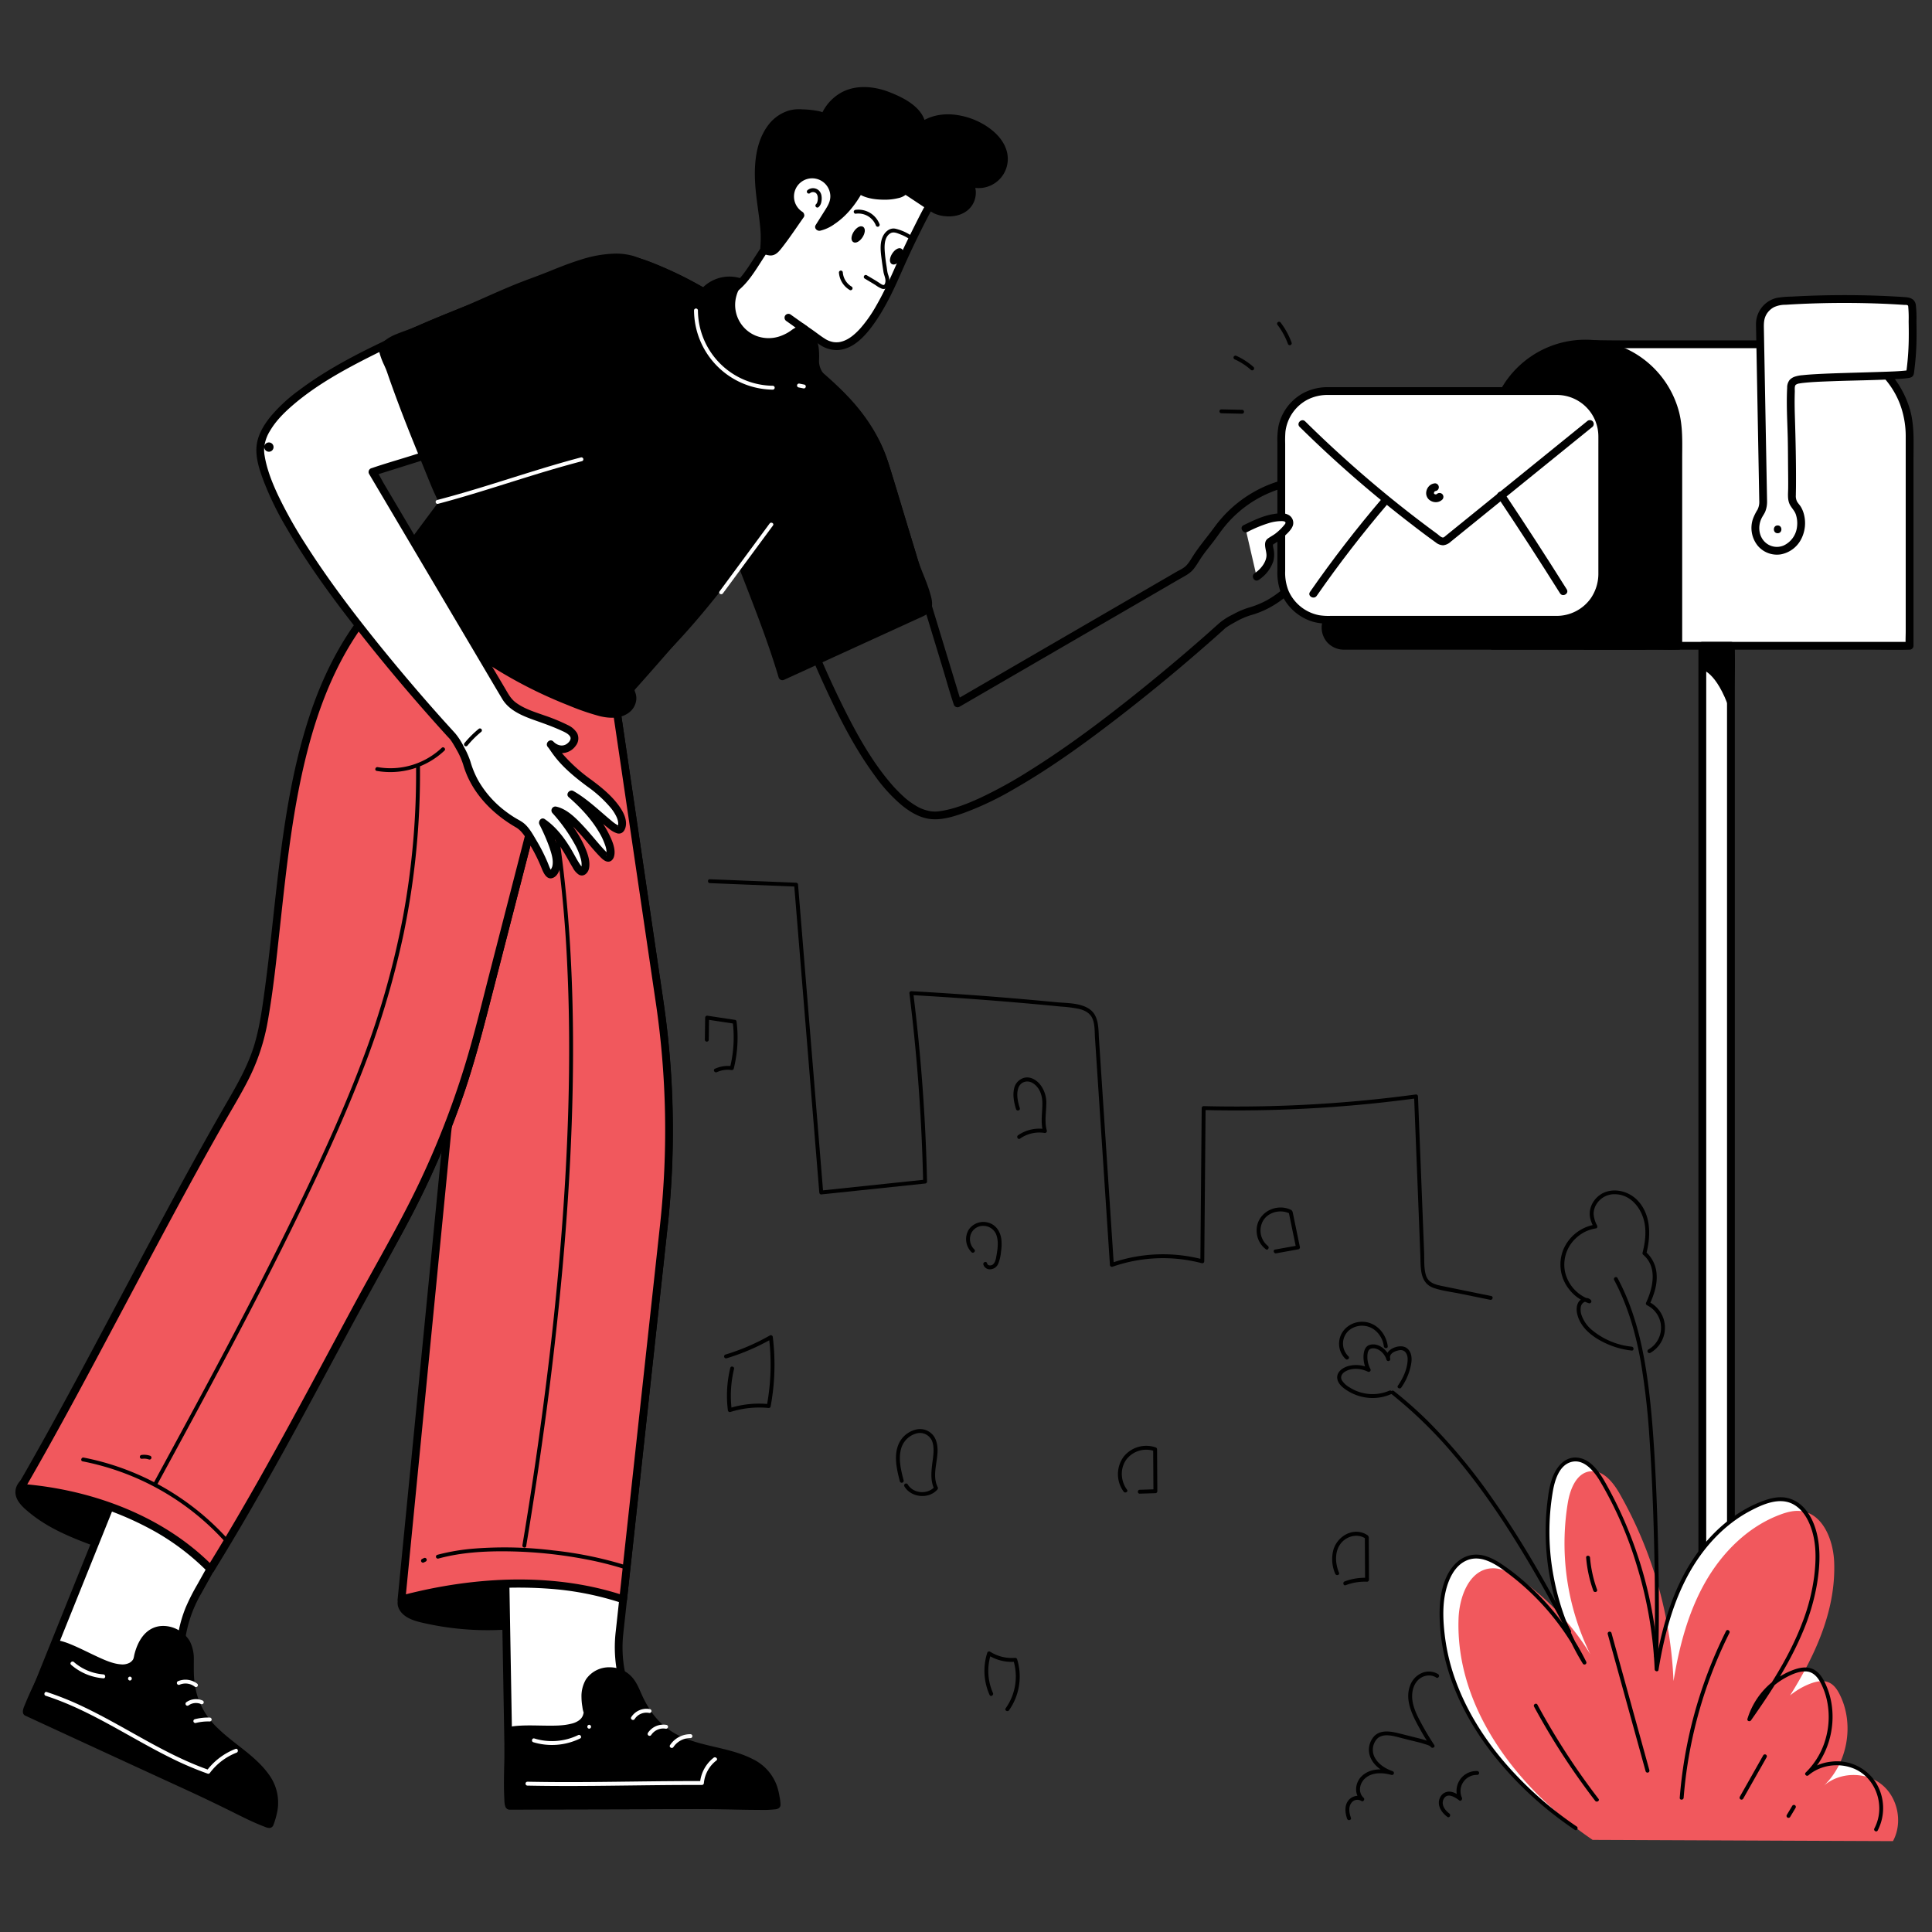 <svg id="Layer_2" data-name="Layer 2" xmlns="http://www.w3.org/2000/svg" width="1000" height="1000" viewBox="0 0 1000 1000"><rect x="0" y="0" width="1000" height="1000" fill="#333333" stroke="none"/><defs><style>.cls-1{fill:#fff;}.cls-2{fill:#f1585d;}.cls-3{stroke:#000;stroke-miterlimit:10;stroke-width:1.345px;}</style></defs><path d="M76.324,773.469c-12.185-6.293-25.858-9.188-39.494-10.656-7.818-.842-16.337-1.068-22.836,3.357-1.982,1.349-3.794,3.307-3.978,5.698-.212,2.756,1.76,5.166,3.757,7.077,8.091,7.743,18.42,12.704,28.84,16.809a241.84,241.84,0,0,0,36.783,11.201"/><path d="M77.343,771.727a103.225,103.225,0,0,0-30.325-9.553,131.773,131.773,0,0,0-15.519-1.806c-4.732-.215-9.689.072-14.143,1.814-4.174,1.632-9.052,4.723-9.357,9.687-.307,4.988,4.412,8.808,7.898,11.619,8.053,6.492,17.484,10.829,27.064,14.559a243.324,243.324,0,0,0,35.898,10.855c2.531.558,3.612-3.332,1.073-3.892a243.663,243.663,0,0,1-29.89-8.607c-9.023-3.24-18.045-6.868-26.133-12.079-3.699-2.383-7.72-5.176-10.455-8.676-1.201-1.537-1.947-3.396-.902-5.218a10.502,10.502,0,0,1,4.54-3.745c3.91-1.987,8.431-2.405,12.752-2.333A105.115,105.115,0,0,1,43.706,765.71c10.912,1.645,21.741,4.446,31.6,9.501,2.307,1.183,4.351-2.298,2.037-3.485Z"/><path d="M274.257,815.634c-19.074-.648-38.703-1.212-56.628,5.34-3.679,1.345-9.987,4.15-9.799,8.997.185,4.765,6.683,6.894,10.445,7.793a147.237,147.237,0,0,0,54.46,2.61"/><path d="M274.257,813.616c-10.489-.356-21.012-.69-31.486.168-9.668.792-19.667,2.445-28.584,6.423-3.288,1.467-6.754,3.674-8,7.236-1.303,3.725.827,7.192,3.871,9.222,3.098,2.066,6.887,2.9,10.468,3.683A149.617,149.617,0,0,0,273.27,842.32a2.03,2.03,0,0,0,1.409-2.482,2.072,2.072,0,0,0-2.482-1.409,145.654,145.654,0,0,1-29.91.985,142.268,142.268,0,0,1-15.075-1.846,70.095,70.095,0,0,1-11.945-2.802c-2.148-.79-5.53-2.347-5.424-5.094.112-2.897,3.565-4.661,5.832-5.728a59.563,59.563,0,0,1,11.657-3.756,102.156,102.156,0,0,1,14.299-2.269c10.847-.981,21.757-.634,32.625-.266,2.598.088,2.594-3.948,0-4.036Z"/><path class="cls-1" d="M306.874,284.241l34.668,235.263a448.877,448.877,0,0,1,2.156,114.047l-23.138,212.41a65.336,65.336,0,0,0,33.628,64.413l43.701,23.873-134.25.326-6.223-357.389s-47.693-190.631-48.261-186.431"/><path d="M304.928,284.778l4.911,33.327L320.89,393.097,332.557,472.27l6.759,45.87a456.391,456.391,0,0,1,2.323,115.782q-2.281,21.04-4.584,42.079l-8.699,79.856-7.72,70.868-1.902,17.459a69.908,69.908,0,0,0,5.476,36.73c6.615,14.662,18.072,25.254,31.989,32.856l32.402,17.701,8.268,4.517,1.018-3.76-45.393.11-72.312.176-16.545.04,2.018,2.018-.391-22.463-.996-57.202-1.335-76.664-1.408-80.847-1.215-69.752-.754-43.279c-.041-2.341.116-4.784-.124-7.115-.291-2.825-1.35-5.702-2.038-8.446q-7.391-29.473-14.844-58.931-9.597-37.929-19.367-75.813c-2.491-9.605-4.992-19.208-7.579-28.788-1.286-4.763-2.297-9.833-4.134-14.427-.681-1.704-3.727-3.646-4.264-.63-.452,2.54,3.436,3.63,3.892,1.073-.043.242-3.943.907-3.565.514-.014.015.086.126.073.149.053-.099-.146-.491.055.197.208.712.46,1.415.675,2.125.758,2.505,1.453,5.03,2.147,7.553,2.354,8.558,4.6,17.145,6.84,25.733q9.556,36.638,18.796,73.357,8.018,31.629,15.958,63.277c1.098,4.375,2.266,8.74,3.292,13.132.2.855.037-.762.037.476,0,1.102.038,2.206.058,3.308l.653,37.492,1.139,65.383L258.629,762.7l1.349,77.479,1.074,61.684.545,31.326.024,1.383a2.049,2.049,0,0,0,2.018,2.018l45.393-.11,72.312-.176,16.545-.04a2.033,2.033,0,0,0,1.018-3.76L372.806,918.246c-9.911-5.414-20.901-10.327-29.383-17.898a64.117,64.117,0,0,1-20.845-54.397c.366-3.566.776-7.129,1.165-10.693l6.898-63.322,8.877-81.488,5.807-53.306a465.977,465.977,0,0,0-1.837-118.175q-2.421-16.55-4.877-33.096l-10.99-74.583-11.605-78.752L309.149,285.94l-.329-2.235c-.377-2.56-4.267-1.472-3.892,1.073Z"/><path d="M263.64,934.574c-1.453.004-.357-35.337,0-38.667,12.964-2.889,39.013,4.036,40.483-9.578-1.174-4.577-1.748-9.52-.129-13.959,3.083-8.453,15.31-9.677,21.224-3.433,2.51,2.65,3.819,6.177,5.34,9.495,3.186,6.951,7.657,13.467,13.805,18.013,10.657,7.88,24.714,8.886,37.317,12.99,6.147,2.002,12.322,5.022,15.981,10.352,2.872,4.183,3.89,9.361,4.317,14.418.104,1.231-31.62.11-34.049.116l-40.389.098-62.356.152C264.668,934.571,264.154,934.574,263.64,934.574Z"/><path d="M263.64,932.556c.545.061,1.774.588,1.758,1.255.002-.082-.071-.192-.082-.275a3.176,3.176,0,0,0-.074-.377c-.122-.467.042.521-.014-.096-.086-.946-.152-1.89-.191-2.84-.119-2.913-.121-5.83-.107-8.745.03-6.539.183-13.079.427-19.613.074-1.981.097-3.984.302-5.958l-1.482,1.946c3.849-.837,8.084-.765,12.146-.719,4.465.052,8.941.227,13.402-.055,3.866-.245,8.059-.737,11.444-2.779a10.387,10.387,0,0,0,3.626-3.571,9.96,9.96,0,0,0,.986-2.342,7.333,7.333,0,0,0-.026-3.89c-1.126-4.994-1.597-11.762,2.931-15.284a11.923,11.923,0,0,1,11.59-1.274c5.428,2.277,7.023,8.545,9.423,13.362a47.21,47.21,0,0,0,11.629,15.308c9.949,8.305,22.971,10.095,35.079,13.373,5.879,1.591,12.109,3.549,16.722,7.714a18.375,18.375,0,0,1,5.03,7.497,30.345,30.345,0,0,1,1.201,4.494c.153.798.283,1.601.383,2.408.035.281.066.563.096.845s.057.563.083.844q.02,1.346.593-.931c.096-.098.556-.475.734-.434-.039-.009-.109.046-.151.046a1.467,1.467,0,0,0-.343.07c-.412.123.533-.035-.125.012-.241.017-.481.043-.723.06-1.328.093-2.661.119-3.991.138-3.725.054-7.452.004-11.177-.059-5.934-.1-11.873-.395-17.808-.38l-92.27.224q-5.511.013-11.021.027c-2.597.003-2.601,4.039,0,4.036q47.407-.05,94.814-.23c7.49-.018,14.95.128,22.438.286,4.027.085,8.056.155,12.084.152a57.317,57.317,0,0,0,8.594-.336c1.238-.19,2.362-.822,2.425-2.24a22.701,22.701,0,0,0-.522-4.353,33.262,33.262,0,0,0-1.151-4.954,24.501,24.501,0,0,0-12.61-14.361c-11.588-5.983-25.149-6.26-36.981-11.601a37.146,37.146,0,0,1-14.883-11.963,54.066,54.066,0,0,1-5.025-8.466c-1.454-3.017-2.578-6.245-4.538-8.989a15.436,15.436,0,0,0-12.771-6.551,14.451,14.451,0,0,0-12.234,6.283,17.157,17.157,0,0,0-2.303,9.144,30.412,30.412,0,0,0,.457,4.965,14.349,14.349,0,0,0,.53,2.626c.328.878.157-.031.117.464a4.656,4.656,0,0,1-.192.846,4.89,4.89,0,0,1-.786,1.709,2.305,2.305,0,0,1-.527.646c-.134.14-.277.271-.417.405a1.629,1.629,0,0,1-.276.242,10.917,10.917,0,0,1-4.334,1.903c-4.093,1.035-8.466,1.001-12.718.971-4.605-.033-9.222-.251-13.823.02a38.45,38.45,0,0,0-5.905.753,2.068,2.068,0,0,0-1.482,1.946c-.518,4.997-.459,10.11-.575,15.127-.153,6.632-.353,13.306-.013,19.936.104,2.034-.073,5.321,2.605,5.622a2.03,2.03,0,0,0,2.018-2.018A2.065,2.065,0,0,0,263.64,932.556Z"/><path class="cls-2" d="M190.994,388.063c.568-4.2,41.375,189.24,41.375,189.24L207.81,827.97s60.619-18.465,114.726-.152l21.162-194.267a448.877,448.877,0,0,0-2.156-114.047l-34.668-235.263"/><path d="M192.94,388.6c.083-.494-3.994,1.105-3.653.336.028-.063.026-.245.042.156a7.12,7.12,0,0,0,.396,1.371c.453,1.66.851,3.336,1.252,5.009,1.427,5.955,2.767,11.93,4.103,17.906,4.128,18.459,8.124,36.947,12.109,55.437q6.61,30.672,13.13,61.363,4.444,20.889,8.862,41.783.477,2.254.952,4.508c.107.505.147,1.949.215.86-.126,2.019-.396,4.039-.593,6.052l-3.678,37.54-5.764,58.838L214.032,743.87l-5.319,54.294-2.791,28.49-.129,1.317a2.031,2.031,0,0,0,2.554,1.946,180.415,180.415,0,0,1,23.204-5.071,220.607,220.607,0,0,1,54.583-2.384A155.344,155.344,0,0,1,322,829.764a2.045,2.045,0,0,0,2.554-1.946l2.982-27.376,6.718-61.671,7.087-65.058,4.18-38.372a456.522,456.522,0,0,0-.527-105.234c-1.263-10.26-2.882-20.482-4.389-30.709l-7.91-53.676-9.886-67.087-8.909-60.46-4.855-32.949-.224-1.522c-.377-2.56-4.267-1.472-3.892,1.073l3.41,23.142,8.166,55.414,9.955,67.558,8.652,58.712q2.19,14.866,4.381,29.731A451.718,451.718,0,0,1,341.68,633.551q-1.479,13.689-2.982,27.376L332.009,722.33l-7.116,65.327-4.174,38.314-.201,1.847,2.554-1.946c-34.3-11.469-72.592-10.078-107.51-1.988-2.777.643-5.56,1.312-8.289,2.14l2.554,1.946,2.02-20.618,4.96-50.624,6.332-64.63,6.053-61.783,4.204-42.912c.444-4.53,1.306-8.797.366-13.248q-3.925-18.584-7.875-37.163-6.499-30.581-13.064-61.149-6.278-29.2-12.702-58.37c-1.485-6.688-2.977-13.374-4.538-20.045-.734-3.138-1.236-6.577-2.425-9.588-.678-1.717-3.671-2.952-4.112-.315-.425,2.541,3.464,3.633,3.892,1.073Z"/><path class="cls-1" d="M282.474,398.825,247.941,532.992a448.873,448.873,0,0,1-42.435,105.881L101.462,825.496a65.336,65.336,0,0,0,5.884,72.424l30.951,39.009L14.523,884.94l133.47-331.59s10.094-157.784,14.751-177.395c12.78-53.811,48.932-79.579,48.932-79.579"/><path d="M280.528,398.289l-9.119,35.428-16.79,65.232c-3.218,12.501-6.325,25.036-9.68,37.501a450.321,450.321,0,0,1-41.527,102.034q-8.095,14.53-16.199,29.056l-30.96,55.533-32.686,58.629L102.19,820.046a108.957,108.957,0,0,0-6.159,12.181,67.625,67.625,0,0,0,.356,51.029c3.901,9.331,10.151,16.87,16.352,24.685l19.947,25.14,4.184,5.273,1.963-3.373-41.878-17.59L30.274,889.385l-15.215-6.391,1.409,2.482L25.487,863.07l22.581-56.1L78.19,732.135l31.022-77.071,25.695-63.835,14.036-34.87a13.774,13.774,0,0,0,1.18-4.758q.692-10.704,1.415-21.406,2.78-41.308,5.96-82.588c1.076-13.693,2.198-27.383,3.494-41.057.846-8.927,1.6-17.921,3.065-26.774,2.788-16.847,10.19-33.5,19.153-47.928a134.915,134.915,0,0,1,25.39-30.378c1.472-1.289,2.96-2.539,4.095-3.351,2.094-1.498.081-5-2.037-3.485a98.537,98.537,0,0,0-15.984,15.076,151.417,151.417,0,0,0-27.038,44.099,134.302,134.302,0,0,0-8.77,34.461c-1.351,11.361-2.356,22.764-3.337,34.162-2.497,28.984-4.592,58.004-6.607,87.025q-1.125,16.204-2.196,32.412-.297,4.5-.59,9c-.045.688-.054,1.388-.134,2.073-.092.789.04-.124.018-.059-2.76,8.338-6.626,16.461-9.903,24.603L112.78,635.46l-30.364,75.436-30.99,76.991L26.138,850.712,13.164,882.946l-.587,1.458c-.443,1.101.502,2.101,1.409,2.482l41.878,17.59,66.682,28.008,15.215,6.391c2.095.88,3.032-2.026,1.963-3.373-10.179-12.829-20.41-25.617-30.537-38.487a64.358,64.358,0,0,1-13.826-44.158,66.478,66.478,0,0,1,8.749-27.969l17.932-32.164,31.471-56.449,31.99-57.381,19.996-35.866a471.036,471.036,0,0,0,34.927-77.862c5.859-17.252,10.291-34.862,14.827-52.485L271.417,449.88l12.351-47.987.651-2.531c.648-2.517-3.244-3.59-3.892-1.073Z"/><path class="cls-2" d="M211.676,296.377c-64.274,49.16-62.767,147.667-73.192,219.882-1.343,9.301-2.699,18.662-5.683,27.573-3.375,10.083-8.753,19.357-14.095,28.551-32.114,55.278-75.866,142.462-107.98,197.74,0,0,59.192,2.018,98.272,42.101,34.618-55.918,64.413-115.784,96.507-173.351a448.873,448.873,0,0,0,42.435-105.881l34.533-134.166"/><path d="M210.657,294.634c-24.779,19.064-40.619,46.23-50.336,75.576-10.084,30.454-14.203,62.537-17.76,94.295-1.722,15.379-3.249,30.784-5.313,46.123-1.327,9.862-2.603,19.846-5.383,29.423-2.983,10.28-8.156,19.661-13.489,28.878-17.854,30.862-34.636,62.32-51.397,93.784C49.844,694.88,32.869,727.152,14.871,758.848q-2.919,5.142-5.887,10.256a2.039,2.039,0,0,0,1.742,3.036,130.871,130.871,0,0,1,21.71,2.975A163.086,163.086,0,0,1,79.959,792.568a125.064,125.064,0,0,1,27.613,21.083,2.041,2.041,0,0,0,3.169-.408c24.468-39.563,46.329-80.646,68.33-121.609,10.932-20.354,22.361-40.459,33.139-60.892a452.946,452.946,0,0,0,26.65-61.046c6.646-18.9,11.557-38.23,16.543-57.601l17.07-66.32c3.916-15.214,8.153-30.384,11.756-45.676.058-.247.127-.492.19-.738.648-2.517-3.244-3.59-3.892-1.073l-9.841,38.234-17.33,67.33c-4.141,16.087-8.017,32.289-12.913,48.167a445.548,445.548,0,0,1-24.476,62.337c-9.943,20.606-21.596,40.384-32.458,60.513-22.019,40.808-43.547,81.913-67.362,121.718q-4.392,7.342-8.893,14.618l3.169-.408c-24.077-24.522-57.97-37.934-91.709-41.986-2.65-.318-5.321-.612-7.99-.705l1.742,3.036C30.251,740.51,46.806,709.17,63.454,677.914c16.968-31.856,33.789-63.81,51.636-95.186,4.556-8.01,9.404-15.879,13.57-24.103a107.65,107.65,0,0,0,9.981-30.288c2.793-15.829,4.454-31.874,6.2-47.845,3.46-31.647,6.722-63.525,14.954-94.367,7.966-29.844,21.081-59.023,43.973-80.422q4.279-4,8.926-7.585c2.03-1.562.022-5.069-2.037-3.485Z"/><path d="M208.84,300.324q41.313-57.378,79.281-117.068c6.616-10.402,6.164-10.636,12.623-21.136,3.795-6.17,8.069-24.368,14.627-27.398,13.601-6.285,62.98,23.68,71.799,31.494,22.724,20.136,30.621,25.737,53.344,45.873A1476.927,1476.927,0,0,1,315.407,368.514c-7.801-4.025-15.699-6.287-23.569-9.702-9.54-4.139-18.212-12.25-26.65-18.272C260.491,337.188,208.866,300.288,208.84,300.324Z"/><path d="M210.582,301.343q27.964-38.846,54.409-78.756c8.752-13.211,17.43-26.481,25.872-39.892,2.572-4.087,4.953-8.272,7.37-12.449,1.478-2.555,3.091-5.037,4.546-7.604a46.46,46.46,0,0,0,2.531-5.581c1.848-4.587,3.45-9.289,5.672-13.716a22.837,22.837,0,0,1,3.401-5.339,6.037,6.037,0,0,1,1.505-1.278c.163-.096.332-.175.5-.263.404-.21-.435.149.002,0,.304-.103.604-.207.914-.287.281-.072.565-.122.849-.179.103-.021.61-.076.061-.014.154-.018.31-.037.465-.047a21.025,21.025,0,0,1,2.168-.042,22.292,22.292,0,0,1,4.267.542,70.925,70.925,0,0,1,11.255,3.415,191.273,191.273,0,0,1,25.191,12.156,221.099,221.099,0,0,1,20.333,12.662q.754.537,1.497,1.089c.244.182.487.366.73.55.398.302-.339-.268.042.033.141.111.281.221.421.333,1.88,1.504,3.637,3.163,5.445,4.75q7.241,6.357,14.592,12.586c8.748,7.415,17.569,14.742,26.222,22.268q4.138,3.599,8.242,7.238l-.316-2.445q-22.208,31.986-46.075,62.779-23.956,30.878-49.524,60.46-14.351,16.604-29.192,32.776l2.445-.316c-7.036-3.6-14.569-5.994-21.864-8.984-6.683-2.739-12.525-6.863-18.214-11.255-5.557-4.291-11.161-8.463-16.87-12.543q-19.444-13.893-38.893-27.778-3.891-2.776-7.785-5.549a16.419,16.419,0,0,0-3.423-2.285c-2.438-.905-3.49,2.994-1.073,3.892-.998-.37-.089.069.213.283q.928.656,1.853,1.316,3.26,2.319,6.516,4.643,9.694,6.914,19.381,13.836,9.746,6.962,19.491,13.925c4.833,3.453,9.697,6.859,14.386,10.507,6.303,4.903,12.611,10.094,19.924,13.439,7.986,3.652,16.487,6.029,24.321,10.037a2.068,2.068,0,0,0,2.445-.316q26.499-28.886,51.448-59.142,24.948-30.264,48.274-61.82,13.117-17.742,25.699-35.87a2.024,2.024,0,0,0-.316-2.445c-9.476-8.394-19.121-16.585-28.808-24.733q-6.789-5.71-13.515-11.495c-4.2-3.627-8.231-7.525-12.6-10.947a165.025,165.025,0,0,0-18.183-11.957A231.098,231.098,0,0,0,343.24,138.33c-7.092-3.059-14.896-6.314-22.741-6.48-3.141-.067-6.173.602-8.504,2.828-3.439,3.284-5.335,8.164-7.102,12.47-1.733,4.225-3.111,8.658-5.206,12.725-1.292,2.508-2.912,4.863-4.336,7.299-1.109,1.897-2.184,3.814-3.279,5.719-3.272,5.692-6.86,11.195-10.402,16.72q-6.556,10.227-13.214,20.389-26.495,40.444-54.568,79.826-3.385,4.748-6.792,9.48a2.034,2.034,0,0,0,.724,2.761A2.062,2.062,0,0,0,210.582,301.343Z"/><path d="M207.17,301.124a65.574,65.574,0,0,1-3.562-6.016c-.567-1.089,8.365-11.609,9.396-13.022q5.325-7.296,10.74-14.525,10.83-14.459,22.013-28.649c14.22-18.042,32.047-35.024,42.362-55.655,6.616-10.402,6.164-10.636,12.623-21.136,3.795-6.17,8.069-24.368,14.627-27.398,13.601-6.285,62.98,23.68,71.799,31.494,22.724,20.136,30.621,25.737,53.344,45.873q-22.098,31.839-45.848,62.489c-15.232,19.657-30.453,40.376-47.548,58.322Q337.2,343.311,327.76,354.163a4.953,4.953,0,0,0-1.349,2.285c-.202,1.188.469,2.327.774,3.493a7.17,7.17,0,0,1-2.447,6.977,11.722,11.722,0,0,1-7.198,2.57c-3.945.176-7.815-.996-11.56-2.251a233.416,233.416,0,0,1-57.857-28.89C233.603,328.377,217.229,316.267,207.17,301.124Z"/><path d="M208.913,300.106c-1.117-1.694-2.084-3.46-3.127-5.197-.444-.738-.201-.211-.209.242-.003.166.06.133-.035.17-.043.017-.118.232-.012.034.042-.078.076-.159.119-.236.087-.157.174-.314.266-.469a46.812,46.812,0,0,1,3.469-4.823c2.977-3.805,5.962-7.554,8.828-11.447,10.067-13.676,20.264-27.306,30.947-40.51,9.56-11.818,20.049-22.868,29.109-35.092,2.241-3.024,4.39-6.118,6.394-9.305q1.465-2.329,2.821-4.725c.945-1.674,1.741-3.461,2.768-5.083,2.842-4.485,5.466-9.08,8.129-13.671,1.515-2.613,3.228-5.137,4.646-7.802a61.687,61.687,0,0,0,2.816-6.466c1.941-4.942,3.672-10.052,6.367-14.651.946-1.615,2.24-3.5,3.599-4.297.164-.096.333-.181.498-.272.45-.248-.228.066.086-.04.304-.103.603-.207.914-.287.281-.072.565-.123.849-.179.401-.079.123-.021.138-.023.182-.019.364-.038.546-.051,3.532-.265,6.436.425,9.947,1.399,9.207,2.554,17.96,6.789,26.39,11.218a252.439,252.439,0,0,1,23.943,14.207c1.355.916,2.699,1.85,4.016,2.821.271.2.54.403.81.606.059.044.424.325.2.152-.218-.169.167.131.233.183.422.336.84.676,1.248,1.03,5.486,4.759,10.912,9.585,16.44,14.297,9.367,7.984,18.855,15.823,28.149,23.893q4.457,3.87,8.873,7.786l-.316-2.445q-19.88,28.632-41.087,56.31c-13.501,17.615-26.789,35.488-41.309,52.286-7.404,8.566-15.363,16.623-22.936,25.038q-2.853,3.17-5.663,6.378c-1.771,2.022-3.837,3.95-3.298,6.881.192,1.043.761,2.006.864,3.064a4.859,4.859,0,0,1-.694,2.863,7.775,7.775,0,0,1-5.599,3.421c-5.349.954-10.994-1.449-15.94-3.193q-7.507-2.647-14.818-5.814a234.03,234.03,0,0,1-28.562-14.842A279.251,279.251,0,0,1,234.86,326.316a129.676,129.676,0,0,1-21.757-20.518q-2.232-2.745-4.19-5.692c-1.436-2.149-4.934-.131-3.485,2.037,5.676,8.492,12.928,15.789,20.732,22.329a267.045,267.045,0,0,0,24.683,18.131,234.661,234.661,0,0,0,28.642,16.113q7.361,3.486,14.951,6.463a125.621,125.621,0,0,0,16.019,5.504c5.138,1.248,11.066,1.425,15.395-2.078a9.581,9.581,0,0,0,3.462-6.213,8.099,8.099,0,0,0-.294-3.376c-.346-1.127-.955-1.993-.164-3.032,1.764-2.315,3.874-4.44,5.812-6.611q2.922-3.272,5.888-6.503c3.933-4.284,7.985-8.458,11.914-12.745,15.253-16.645,28.706-34.817,42.495-52.662q21.74-28.133,42.267-57.161,2.523-3.59,5.025-7.194a2.024,2.024,0,0,0-.316-2.445c-10.138-8.98-20.48-17.712-30.835-26.439q-7.663-6.458-15.227-13.033c-3.656-3.187-7.18-6.538-11.105-9.399A212.596,212.596,0,0,0,362.72,148.035a181.699,181.699,0,0,0-27.967-13.058,55.458,55.458,0,0,0-12.076-2.976c-3.01-.338-6.538-.295-9.153,1.449-4.148,2.766-6.288,8.121-8.144,12.53-1.96,4.658-3.434,9.602-5.791,14.082-1.421,2.701-3.163,5.253-4.695,7.894-1.166,2.01-2.296,4.04-3.467,6.048-1.62,2.779-3.469,5.437-5.05,8.234-1.842,3.259-3.528,6.569-5.542,9.735-8.298,13.044-18.845,24.433-28.823,36.177-10.984,12.928-21.18,26.563-31.326,40.152q-3.943,5.282-7.839,10.598c-.542.74-1.093,1.476-1.626,2.223-.149.209.35-.437.051-.067-.097.12-.191.241-.287.361-.544.68-1.095,1.354-1.642,2.031-1.528,1.889-3.046,3.788-4.51,5.727a21.351,21.351,0,0,0-2.984,4.595,3.132,3.132,0,0,0,.342,2.973c.991,1.853,2.08,3.648,3.236,5.401C206.852,304.302,210.348,302.282,208.913,300.106Z"/><path d="M656.739,250.887a64.802,64.802,0,0,0-28.11,21.895c-3.604,4.979-7.69,9.661-11.021,14.829-1.287,1.996-2.429,4.182-4.267,5.741a18.014,18.014,0,0,1-3.134,1.913c-1.615.883-3.196,1.829-4.787,2.752q-35.492,20.599-70.989,41.191L494.584,362.33l2.964,1.206-4.97-16.332-11.244-36.948-12.351-40.584-8-26.289a101.82,101.82,0,0,0-3.472-9.99,74.076,74.076,0,0,0-20.051-27.483,79.074,79.074,0,0,0-6.734-5.136,2.061,2.061,0,0,0-2.445.316q-7.337,5.996-14.672,11.994-11.635,9.512-23.271,19.024l-5.405,4.419a1.983,1.983,0,0,0-.519,1.963c1.784,6.277,3.717,12.514,5.674,18.738q7.055,22.436,15.083,44.551c6.62,18.18,13.756,36.197,21.855,53.773,7.325,15.896,15.358,31.781,25.766,45.914A82.491,82.491,0,0,0,466.574,416.65c4.107,3.362,8.866,6.33,14.197,7.166,6.277.984,12.903-1.165,18.747-3.269a160.921,160.921,0,0,0,24.977-11.928c18.888-10.77,36.611-23.587,53.813-36.846q22.16-17.081,43.277-35.462,5.588-4.845,11.097-9.78c.61-.548,1.202-1.129,1.831-1.655.012-.01.022-.021.034-.031-.476.394.63-.403.809-.519,1.323-.858,2.696-1.643,4.082-2.395a39.053,39.053,0,0,1,8.036-3.526c14.279-3.982,25.347-14.528,32.733-27.058,2.034-3.451,6.158-5.469,9.54-7.425a85.042,85.042,0,0,1,11.747-5.671c2.514-.977,6.551-2.761,4.802-6.212-1.177-2.322-4.396-3.432-6.835-3.531-7.909-.32-15.786,3.929-22.711,7.213l2.761,2.761c3.569-5.107,8.725-8.815,14.026-11.95,2.174-1.286,4.405-2.468,6.597-3.721a17,17,0,0,0,4.121-2.867,3.638,3.638,0,0,0,.101-5.069c-1.658-1.706-4.385-1.493-6.532-1.179-5.975.875-11.89,3.888-16.704,7.429-1.093.804-2.079,1.742-3.223,2.478-.28.18-.638.318-.899.52a1.564,1.564,0,0,1-.347.112q.669-.237,1.085.84c.252-.19.49-1.439.615-1.769a4.863,4.863,0,0,0-.103-4.5,3.791,3.791,0,0,0-4.997-1.522l2.964,2.279c1.082-2.589,3.362-4.242,3.485-7.262a5.148,5.148,0,0,0-4.483-5.302c-2.802-.474-5.882.288-8.616.87a61.216,61.216,0,0,0-9.861,3.021c-2.385.948-1.345,4.853,1.073,3.892a53.516,53.516,0,0,1,14.697-3.827c1.667-.151,3.767-.118,2.956,2.135-.699,1.942-2.336,3.47-3.143,5.401-.76,1.819,1.581,2.909,2.964,2.279l-.513.057q-.096.124.11.273c.002-.002.091-.734-.076.149a11.348,11.348,0,0,1-.615,1.675,4.508,4.508,0,0,0-.1,3.799c1.486,2.624,4.596,1.273,6.454-.054a80.314,80.314,0,0,1,6.806-4.7,36.113,36.113,0,0,1,8.245-3.679,13.005,13.005,0,0,1,5.429-.729c.095.018.604.179.576.216-.229.296-.331-.844-.234-.607.112.272-.074-.341.035-.085.043.101-.455.27.091-.1-.24.163-.455.463-.683.651.282-.233-.373.261-.47.326-.322.218-.651.423-.983.625-.838.51-1.695.988-2.552,1.464-2.055,1.143-4.119,2.271-6.132,3.489-5.621,3.401-10.855,7.478-14.649,12.905-1.264,1.809,1.117,3.54,2.761,2.761A100.761,100.761,0,0,1,690.54,274.18c3.03-.99,7.133-2.371,10.312-1.353a13.547,13.547,0,0,1,1.831.978l-.003-.413q.296-.447-.103.003a10.048,10.048,0,0,0-1.097.558c-1.038.446-2.112.816-3.156,1.251a91.36,91.36,0,0,0-11.102,5.515c-3.206,1.882-7.21,3.927-9.459,6.969-2.15,2.909-3.748,6.18-5.988,9.051a53.228,53.228,0,0,1-16.058,13.963,47.187,47.187,0,0,1-9.786,3.936,42.059,42.059,0,0,0-7.762,3.396,34.468,34.468,0,0,0-6.915,4.357c-2.668,2.37-5.315,4.763-7.997,7.118q-18.811,16.516-38.43,32.087c-16.831,13.338-34.131,26.204-52.37,37.565a228.627,228.627,0,0,1-25.138,13.834c-6.758,3.111-13.979,5.974-21.405,6.943-.009.001-.98.092-1.357.107q-.811.031-1.622-.018c-.297-.017-.592-.046-.887-.075-.557-.055.218.051-.352-.049-.574-.101-1.143-.212-1.708-.357a20.568,20.568,0,0,1-6.316-2.746,37.168,37.168,0,0,1-6.346-4.82,74.536,74.536,0,0,1-6.745-7.082c-10.422-12.348-18.329-27.142-25.453-41.666-8.354-17.034-15.589-34.606-22.29-52.347q-8.746-23.155-16.31-46.736c-2.74-8.485-5.401-16.999-7.885-25.563q-.169-.583-.336-1.167l-.519,1.963,14.672-11.994L425.73,208.361q2.703-2.209,5.405-4.419l-2.445.316c13.799,9.43,23.234,23.217,28.068,39.102l7.317,24.043,11.99,39.398,11.575,38.035c1.974,6.487,3.771,13.062,5.931,19.49.031.093.057.189.086.283a2.042,2.042,0,0,0,2.964,1.206l70.631-40.984Q584.918,314.58,602.584,304.33c2.868-1.664,5.723-3.353,8.607-4.99,2.368-1.345,4.669-2.499,6.45-4.627,1.626-1.942,2.83-4.186,4.251-6.273,1.772-2.603,3.765-5.039,5.706-7.515,2.08-2.653,3.929-5.482,6.038-8.108a60.378,60.378,0,0,1,24.175-18.039,2.086,2.086,0,0,0,1.409-2.482A2.03,2.03,0,0,0,656.739,250.887Z"/><path d="M479.252,306.832c-1.741-5.804-4.964-12.797-5.783-15.489l-7.641-25.108-7.624-25.052c-4.799-15.768-14.298-34.06-51.293-60.294-1.162-.824.665,39.713-1.133,41.187-4.538,3.722-7.631,8.238-11.825,12.139-5.388,5.013-23.07.2-29.419,3.848,10.183,34.668,30.233,77.331,40.416,112l71.416-32.652a7.542,7.542,0,0,0,3.579-2.605C480.808,313.368,480.297,310.314,479.252,306.832Z"/><path d="M481.198,306.296c-1.481-4.871-3.601-9.491-5.36-14.259-.947-2.569-1.645-5.243-2.442-7.862L470.514,274.7c-3.612-11.87-7.05-23.811-10.854-35.621-3.961-12.297-10.826-23.074-19.54-32.563a178.778,178.778,0,0,0-22.7-20.357q-3.696-2.851-7.484-5.578c-1.363-.982-3.599-2.909-4.883-.636-.708,1.254-.518,3.188-.546,4.573-.12,5.868.028,11.743.072,17.612.043,5.695.217,11.456-.247,17.139-.032.387-.072.772-.117,1.158.07-.605-.052.185-.105.49-.018.1-.084.207-.09.306-.017.269.222-.602.084-.235.033-.088.258-.321.251-.336.014.029-.766.647-.855.726q-.914.799-1.777,1.653c-2.053,2.018-3.91,4.221-5.85,6.345-.976,1.068-1.971,2.121-3.023,3.115a5.261,5.261,0,0,1-1.615,1.101c-3.144,1.372-7.367,1.119-10.834,1.06a78.21,78.21,0,0,0-12.263.248,13.237,13.237,0,0,0-4.62,1.425,2.047,2.047,0,0,0-.927,2.279c4.326,14.69,9.746,29.04,15.266,43.314,5.759,14.892,11.725,29.707,17.172,44.718,2.872,7.915,5.599,15.888,7.978,23.967a2.053,2.053,0,0,0,2.964,1.206l69.382-31.722c2.542-1.162,5.744-2.264,6.742-5.172.922-2.684-.134-6.029-.896-8.616-.732-2.486-4.628-1.428-3.892,1.073a28.707,28.707,0,0,1,.957,3.977,4.752,4.752,0,0,1-.06,2.468,5.019,5.019,0,0,1-2.169,1.536c-1.343.654-2.717,1.249-4.075,1.87l-16.498,7.543-32.996,15.086-18.532,8.473,2.964,1.206c-4.326-14.69-9.746-29.04-15.266-43.314-5.759-14.892-11.725-29.707-17.172-44.718-2.872-7.915-5.599-15.888-7.978-23.967l-.927,2.279a11.368,11.368,0,0,1,3.908-1.039,51.643,51.643,0,0,1,5.868-.183,101.004,101.004,0,0,0,12.305-.107,18.059,18.059,0,0,0,5.156-1.198,14.803,14.803,0,0,0,4.757-3.788c1.982-2.08,3.823-4.289,5.806-6.367,1.01-1.059,2.058-2.084,3.166-3.042a4.341,4.341,0,0,0,1.149-1.208c.772-1.447.706-3.422.792-5.014.141-2.634.164-5.276.176-7.913.029-6.418-.084-12.836-.117-19.255-.012-2.365-.029-4.732.048-7.096.022-.686.088-1.367.126-2.051-.045.807-.064.215.032-.001.082-.185-.274.579-.162.394-2.032,3.359-3.483-.233-2.263.983a20.108,20.108,0,0,0,2.386,1.714,205.105,205.105,0,0,1,24.529,20.518,103.01,103.01,0,0,1,14.263,17.325A74.007,74.007,0,0,1,454.805,237.32c1.33,3.7,2.396,7.494,3.54,11.253l5.682,18.672,5.767,18.95c.752,2.473,1.417,4.989,2.338,7.406.807,2.12,1.689,4.211,2.52,6.322.965,2.452,1.888,4.923,2.655,7.446C478.06,309.847,481.957,308.79,481.198,306.296Z"/><path class="cls-1" d="M305.13,405.431c-15.826-11.672-17.844-17.682-20.115-20.159,3.352,3.655,8.881,3.551,11.584-.791,3.638-5.798-6.522-8.546-10.209-10.232-6.835-3.125-19.914-5.706-24.414-13.02L192.783,244.291l122.566-38.443a72.082,72.082,0,0,0,38.424-28.825l-35.805-43.044s-189.403,55.571-183.13,101.231,99.773,146.249,99.773,146.249c2.03,2.694,6.05,9.997,6.946,13.287,3.711,13.635,13.948,24.623,26.11,31.535a14.939,14.939,0,0,1,2.422,1.565,12.407,12.407,0,0,1,1.909,2.233,88.584,88.584,0,0,1,10.715,19.867c2.315,6.028,5.433.263,5.355-2.894-.181-7.347-4.003-14.892-7.123-21.339,12.214,8.244,16.987,25.347,20.167,25.399s4.663-10.588-13.704-31.655c10.815,2.234,25.199,26.603,27.854,24.401s-1.13-16.763-19.487-32.685c11.401,6.453,23.512,21.057,25.529,17.815S321.861,417.771,305.13,405.431Z"/><path d="M306.149,403.688A85.581,85.581,0,0,1,291.33,390.373c-1.688-2.007-3.048-4.489-4.887-6.527l-2.854,2.854c4.15,4.307,10.997,4.235,14.507-.828a6.083,6.083,0,0,0,.588-6.45,11.174,11.174,0,0,0-4.862-4.163,95.601,95.601,0,0,0-12.111-4.98c-5.067-1.799-10.521-3.436-14.856-6.741-2.455-1.872-3.714-4.302-5.234-6.872l-6.985-11.805-22.853-38.623-24.156-40.825-8.685-14.679c-1.385-2.34-2.618-4.951-4.229-7.146-.071-.097-.126-.212-.187-.316l-1.206,2.964,16.289-5.109L246.46,229.569l40.478-12.696,26.22-8.224a104.75,104.75,0,0,0,9.974-3.559,73.732,73.732,0,0,0,27.302-20.274,79.056,79.056,0,0,0,5.082-6.775,2.061,2.061,0,0,0-.316-2.445q-6.059-7.285-12.119-14.569L323.86,137.918l-4.464-5.367a1.983,1.983,0,0,0-1.963-.519c-6.274,1.841-12.506,3.831-18.726,5.846Q276.293,145.137,254.21,153.37c-18.142,6.785-36.12,14.082-53.643,22.346-15.831,7.467-31.65,15.644-45.68,26.193a81.706,81.706,0,0,0-15.021,13.922c-3.282,4.109-6.154,8.832-6.946,14.116-.954,6.369,1.313,13.078,3.512,18.973a162.049,162.049,0,0,0,12.044,24.627c10.987,18.894,24.037,36.583,37.508,53.763,11.463,14.619,23.407,28.864,35.697,42.795q4.856,5.504,9.8,10.929c.556.609,1.144,1.198,1.679,1.826l.023.025c-.378-.446.389.588.53.802.87,1.316,1.666,2.682,2.43,4.061a39.075,39.075,0,0,1,3.599,8.004c4.104,14.245,14.731,25.229,27.326,32.51,3.469,2.005,5.527,6.104,7.513,9.47a85.071,85.071,0,0,1,5.775,11.697c.991,2.488,2.802,6.555,6.242,4.774,2.314-1.198,3.406-4.409,3.487-6.857.265-7.907-4.057-15.759-7.397-22.651l-2.761,2.761c5.509,3.781,9.41,9.362,12.748,15.048,1.282,2.183,2.461,4.429,3.79,6.584a9.643,9.643,0,0,0,3.14,3.635c2.594,1.413,4.861-.958,5.303-3.376.66-3.617-.697-7.436-2.107-10.706-3.29-7.632-8.556-14.377-13.965-20.609l-1.963,3.373c5.048,1.117,9.175,5.751,12.545,9.371,3.742,4.02,7.055,8.44,10.883,12.376,1.053,1.083,2.306,2.404,3.829,2.775,1.824.444,3.199-.908,3.675-2.551,1.139-3.933-1.172-8.805-2.895-12.197-4.211-8.288-10.755-15.364-17.706-21.43l-2.445,3.169c5.199,2.982,9.75,6.931,14.265,10.836,1.981,1.713,3.95,3.444,6.028,5.039a12.977,12.977,0,0,0,4.321,2.529c3.112.823,4.558-2.189,4.647-4.796.109-3.157-1.458-6.26-3.197-8.791-3.855-5.609-9.254-10.025-14.673-14.044-2.087-1.548-4.102,1.953-2.037,3.485a63.32,63.32,0,0,1,12.242,11.258,22.817,22.817,0,0,1,2.696,4.255,9.972,9.972,0,0,1,.563,1.441c.08.258.153.519.214.782.033.143.165,1.004.116.551a8.475,8.475,0,0,1,.028,1.291c-.011.256.106-.316-.039.245-.05.194-.103.384-.159.576.073-.25-.129.054-.066.141.173.239-.553.222.135-.052.87-.346.841-.106.264-.341a18.298,18.298,0,0,1-3.673-2.547c-1.775-1.444-3.492-2.958-5.224-4.453-4.55-3.929-9.183-7.891-14.416-10.892-1.93-1.107-4.219,1.622-2.445,3.169,6,5.236,11.576,11.132,15.646,18.017a34.901,34.901,0,0,1,3.174,6.698,12.63,12.63,0,0,1,.828,4.489c-.009.566.076-.221-.068.437-.114.52.139.098-.099.242-.025.015-.601.369.139-.178-.267.197.571-.287.562-.284-.28.084.702.01.671.012-.394.031.168.164-.01.018-.167-.137-.399-.242-.578-.368.374.263-.409-.361-.535-.477-.685-.63-1.322-1.314-1.948-2.002-3.488-3.83-6.686-7.913-10.238-11.688-3.764-4-8.37-8.77-13.947-10.004a2.035,2.035,0,0,0-1.963,3.373,85.941,85.941,0,0,1,12.133,17.225,32.179,32.179,0,0,1,2.314,5.75,11.233,11.233,0,0,1,.605,3.959c-.007.243-.024.485-.052.726.075-.633-.038.081-.067.216-.03.142-.222.826-.01.14a1.388,1.388,0,0,1-.277.492c.73-.728-.375.181.128-.158.323-.217.083-.083.019-.035-.243.185.518-.131.22-.092a1.05,1.05,0,0,1,.643.168c-2.243-2.526-4.105-6.533-6.052-9.776-3.576-5.957-7.839-11.56-13.622-15.529-1.804-1.238-3.563,1.105-2.761,2.761a100.765,100.765,0,0,1,5.126,11.708c1.021,3.038,2.422,7.097,1.45,10.3a15.661,15.661,0,0,1-.95,1.851l.413.002q.442.304-.008-.096a10.795,10.795,0,0,0-.575-1.087c-.451-1.02-.824-2.079-1.26-3.107a90.141,90.141,0,0,0-5.623-11.095c-1.913-3.197-3.989-7.163-7.043-9.405-1.419-1.042-3.045-1.815-4.535-2.752-1.571-.988-3.104-2.042-4.58-3.167a52.919,52.919,0,0,1-14.092-15.924,47.184,47.184,0,0,1-4.023-9.75,41.983,41.983,0,0,0-3.457-7.734,34.667,34.667,0,0,0-4.412-6.881c-2.368-2.627-4.766-5.227-7.123-7.865q-16.709-18.702-32.476-38.225c-13.408-16.626-26.353-33.717-37.825-51.749a229.586,229.586,0,0,1-14.236-25.315c-3.182-6.761-6.029-13.911-7.13-21.343a2.574,2.574,0,0,1-.058-.474c-.022-.245-.044-.49-.057-.735a16.749,16.749,0,0,1-.004-1.772c.013-.247.034-.494.053-.741a2.404,2.404,0,1,0,.045-.428c.088-.576.199-1.147.336-1.712a20.185,20.185,0,0,1,2.624-6.272c2.945-5.026,7.121-9.24,11.725-13.209,12.296-10.601,27.042-18.643,41.554-25.916,16.932-8.486,34.409-15.864,52.061-22.707q23.169-8.982,46.778-16.775c8.442-2.806,16.913-5.532,25.435-8.083q.583-.174,1.167-.347l-1.963-.519,12.119,14.569,19.221,23.108q2.232,2.684,4.464,5.367l-.316-2.445c-9.311,13.878-23.008,23.441-38.853,28.411l-23.98,7.521-39.294,12.325L211.968,236.159c-6.471,2.03-13.023,3.897-19.439,6.097-.093.032-.188.059-.282.088a2.042,2.042,0,0,0-1.206,2.964l10.124,17.109,22.617,38.224,23.415,39.573c4.251,7.185,8.473,14.389,12.754,21.555,3.948,6.608,11.902,9.295,18.776,11.725,3.988,1.41,7.993,2.888,11.84,4.655,1.534.705,3.723,1.611,4.566,3.193.824,1.545-1.113,3.509-2.544,4.138-2.225.978-4.56.011-6.148-1.637-1.813-1.882-4.586.934-2.854,2.854.151.168.293.342.435.518-.4-.495.111.165.214.31.359.505.704,1.021,1.058,1.53,1.051,1.51,2.165,2.977,3.357,4.379,4.476,5.263,9.929,9.642,15.459,13.738C306.2,408.72,308.215,405.219,306.149,403.688Z"/><path d="M268.498,254.845c4.915-2.302,9.82-4.625,14.652-7.098,20.96-10.727,40.422-24.21,58.751-38.99,3.751-3.025,7.502-6.153,10.31-10.069s4.617-8.761,3.999-13.54c-.856-6.618-5.685-10.153-9.825-14.762-3.132-3.488-4.959-7.787-7.758-11.524-6.438-8.596-.852-14.78-7.724-23.039-16.816-8.072-41.27,5.245-55.157,10.09-13.261,4.627-26.192,11.234-39.234,16.449q-10.878,4.349-21.614,9.043c-4.41,1.938-14.287,4.281-16.601,8.943-.742,1.495,3.059,9.099,3.659,10.83q2.042,5.892,4.185,11.748,4.285,11.712,8.967,23.273c3.396,8.384,6.763,16.78,10.224,25.138,3.033,7.324,6.889,13.367,8.589,21.117q8.34-4.877,16.981-9.213C256.711,260.326,262.612,257.601,268.498,254.845Z"/><path d="M269.516,256.587a336.554,336.554,0,0,0,40.996-22.418q9.616-6.254,18.81-13.124c6.074-4.519,12.185-9.103,17.886-14.09,5.519-4.827,10.366-10.883,11.071-18.435a16.891,16.891,0,0,0-2.045-9.626,33.576,33.576,0,0,0-5.64-7.004,44.178,44.178,0,0,1-6.246-7.82c-.943-1.544-1.848-3.112-2.85-4.619a39.697,39.697,0,0,1-2.962-4.59c-1.259-2.604-1.415-5.467-1.639-8.297a21.977,21.977,0,0,0-2.189-8.706c-.777-1.478-1.825-3.358-3.39-4.055a27.767,27.767,0,0,0-4.071-1.471,33.057,33.057,0,0,0-8.544-1.065,61.937,61.937,0,0,0-17.901,3.079c-5.765,1.753-11.36,4.003-16.94,6.263-5.663,2.294-11.442,4.269-17.104,6.561-7.427,3.006-14.703,6.365-22.044,9.572-7.455,3.256-15.047,6.184-22.54,9.35-3.194,1.35-6.456,2.903-9.508,4.048-2.443.917-4.921,1.734-7.329,2.745a23.455,23.455,0,0,0-6.838,3.981c-1.729,1.569-2.607,3.259-2.103,5.575a36.514,36.514,0,0,0,2.475,6.595c.201.463.405.926.607,1.389q.131.3.261.601a1.747,1.747,0,0,1,.11.263c.573,1.483,1.059,3.003,1.589,4.502q4.046,11.453,8.47,22.768c2.985,7.634,6.093,15.221,9.178,22.815,1.575,3.877,3.131,7.764,4.77,11.614,1.435,3.37,3.1,6.633,4.619,9.964a51.648,51.648,0,0,1,3.502,10.04,2.037,2.037,0,0,0,2.964,1.206c11.197-6.536,22.843-12.116,34.576-17.608a2.035,2.035,0,0,0,.724-2.761,2.063,2.063,0,0,0-2.761-.724c-11.733,5.492-23.379,11.072-34.576,17.608l2.964,1.206c-1.595-7.069-5.189-13.353-8.079-19.93-3.149-7.164-5.952-14.496-8.884-21.75-2.999-7.42-5.968-14.85-8.778-22.344q-2.041-5.442-3.995-10.917c-.976-2.733-1.839-5.516-2.991-8.181-.854-1.974-1.761-3.933-2.438-5.977-.125-.377-.244-.757-.341-1.143-.05-.199-.097-.399-.134-.601-.109-.599.103.378-.006-.137-.067-.316-.179.176-.015.039-.312.261.106-.12.196-.232a8.843,8.843,0,0,1,1.05-1.117c3.502-3.094,8.645-4.171,12.893-5.829,3.393-1.325,6.702-2.89,10.059-4.305q5.398-2.276,10.834-4.459c7.127-2.869,14.145-5.973,21.17-9.084,6.883-3.048,13.812-5.88,20.886-8.453,4.845-1.762,9.575-3.829,14.382-5.688a112.295,112.295,0,0,1,17.156-5.387c5.282-1.118,10.895-1.664,16.215-.478a24.324,24.324,0,0,1,3.799,1.16c1.419.572,2.221,2.297,2.801,3.657a23.826,23.826,0,0,1,1.349,7.601,23.417,23.417,0,0,0,2.056,8.534,36.754,36.754,0,0,0,2.842,4.409c.97,1.442,1.844,2.945,2.745,4.43a45.774,45.774,0,0,0,6.34,8.224,36.892,36.892,0,0,1,5.421,6.362c3.487,5.784,1.641,12.578-2.189,17.702a46.201,46.201,0,0,1-7.697,7.643c-2.793,2.318-5.649,4.564-8.514,6.792q-8.672,6.741-17.714,12.992a304.518,304.518,0,0,1-38.435,22.702c-3.437,1.691-6.902,3.326-10.371,4.951a2.035,2.035,0,0,0-.724,2.761A2.063,2.063,0,0,0,269.516,256.587Z"/><path class="cls-1" d="M367.246,152.971c4.414,1.033,9.113-.633,12.723-3.374,5.292-4.018,8.788-9.9,12.356-15.38,3.279-5.036,6.537-10.086,9.836-15.109,3.819-5.814,3.364-7.141,2.442-14.015-1.58-11.794,6.151-24.167,17.443-27.918,2.319-.77,4.75-1.212,6.994-2.179a10.623,10.623,0,0,0,5.771-6.031c16.375,11.191,33.306,21.712,49.943,32.543-1.583-1.03-15.318,28.087-16.46,30.536-5.786,12.412-22.312,57.332-42.317,45.033-1.728-1.062-1.571-1.277-11.338-7.904,0,0-3.833,5.888-19.077,28.069S367.246,152.971,367.246,152.971Z"/><path d="M366.71,154.917c9.019,1.941,16.504-4.403,21.578-11.112,2.616-3.459,4.88-7.182,7.241-10.816q4.048-6.231,8.108-12.455c1.768-2.698,3.423-5.467,3.608-8.764.188-3.354-.86-6.656-.826-10.013a25.098,25.098,0,0,1,8.74-18.359,23.066,23.066,0,0,1,4.82-3.201,35.408,35.408,0,0,1,6.351-2.155,17.92,17.92,0,0,0,6.488-2.997,12.902,12.902,0,0,0,3.738-5.062l-2.761.724c16.411,11.207,33.289,21.705,49.943,32.543l2.037-3.485c-2.778-1.478-4.828,2.975-5.887,4.798-2.158,3.713-4.101,7.555-6.026,11.392-2.954,5.889-5.898,11.806-8.553,17.838-3.644,8.279-7.227,16.596-11.769,24.435a68.856,68.856,0,0,1-8.167,11.667c-2.626,2.918-5.738,5.646-9.186,6.74q-.604.192-1.223.327-.33.071-.664.126c-.326.053.125.003-.323.035-.418.03-.834.052-1.253.045-.227-.004-.453-.017-.68-.032-.106-.007-.683-.077-.343-.028a11.614,11.614,0,0,1-4.88-1.883c-2.269-1.428-4.385-3.134-6.587-4.661q-2.279-1.58-4.575-3.134a2.05,2.05,0,0,0-2.761.724c-2.5,3.838-5.099,7.614-7.674,11.402-3.892,5.723-7.723,11.502-11.737,17.14-.064.09-.336.442-.129.178q-.189.24-.388.473c-.246.289-.503.569-.772.836-.229.227-.47.437-.713.648-.272.235.294-.187-.083.062-.145.096-.286.197-.435.288-.228.14-.465.256-.703.376.529-.267-.145.045-.377.107-.123.033-.251.05-.373.084-.372.104.222-.015.112-.013-.262.004-.529.001-.791.007-.316.008-.114-.031.118.022-.121-.028-.245-.04-.364-.074-.245-.07-.483-.145-.724-.228.382.132.019.009-.285-.157-.245-.134-.476-.286-.708-.44-.536-.355.106.134-.391-.303-.235-.207-.467-.416-.69-.637a18.665,18.665,0,0,1-1.306-1.465c-.317-.388.104.149-.112-.144-.111-.15-.222-.299-.33-.451q-.337-.47-.653-.954c-.433-.66-.841-1.336-1.23-2.022-.873-1.538-1.654-3.128-2.381-4.74a111.55,111.55,0,0,1-4.053-10.727c-1.204-3.679-2.281-7.398-3.274-11.139-1.198-4.518-2.045-9.122-3.219-13.639-.018-.069-.028-.141-.042-.211-.501-2.546-4.392-1.468-3.892,1.073.792,4.023,1.754,8.018,2.775,11.988a161.208,161.208,0,0,0,7.52,23.093,48.525,48.525,0,0,0,4.963,9.315c1.661,2.32,3.702,4.619,6.492,5.545,2.78.922,5.53-.172,7.617-2.047a29.82,29.82,0,0,0,4.287-5.538q3.312-4.824,6.612-9.656,4.002-5.862,7.971-11.746a45.753,45.753,0,0,0,2.756-4.13c.025-.048.061-.093.091-.139l-2.761.724c3.478,2.362,6.888,4.809,10.322,7.232a15.653,15.653,0,0,0,9.263,3.055c8.884-.208,15.516-8.293,20.102-15.005,5.449-7.976,9.544-16.818,13.416-25.637,2.485-5.658,5.061-11.249,7.771-16.803,2.013-4.126,4.057-8.238,6.203-12.297.922-1.744,1.86-3.481,2.86-5.182.373-.635.754-1.265,1.159-1.881.156-.237.319-.469.479-.703.374-.544-.208.194.222-.281a4.255,4.255,0,0,0,.336-.338c-.024.034-.484.328-.237.197a1.956,1.956,0,0,1-1.781-.022,2.019,2.019,0,0,0,2.037-3.485C469.121,88.928,452.243,78.43,435.832,67.223a2.022,2.022,0,0,0-2.761.724,9.938,9.938,0,0,1-2.968,4.138,15.197,15.197,0,0,1-5.287,2.19,31.157,31.157,0,0,0-10.317,4.534,29.49,29.49,0,0,0-11.467,17.367,30.054,30.054,0,0,0-.207,10.681c.357,2.631.769,5.133-.273,7.541a32.171,32.171,0,0,1-2.8,4.711q-1.936,2.955-3.86,5.918-3.721,5.725-7.433,11.456c-4.381,6.73-11.281,16.565-20.675,14.543C365.25,150.48,364.168,154.37,366.71,154.917Z"/><path d="M414.295,111.383a11.42,11.42,0,1,1,15.75-3.573l-6.088,9.662s11.333-2.01,20.876-19.332c5.155,4.163,20.623,4.303,23.634.253.151-.203,14.839,9.923,16.371,10.468,4.836,1.719,10.649,1.697,14.664-1.5s5.018-10.099,1.111-13.428a13.072,13.072,0,0,0,18.996-11.872c-.123-7.247-6.148-13.066-12.528-16.505-9.26-4.991-21.427-6.519-29.883-.262-.386-5.529-5.386-9.506-10.212-12.231-8.4-4.743-18.563-7.98-27.638-4.71a21.579,21.579,0,0,0-12.91,13.135c.949-2.783-14.129-3.118-15.519-2.838a19.05,19.05,0,0,0-12.259,8.105A34.102,34.102,0,0,0,393.319,81.37c-1.103,7.556-.494,15.258.486,22.831.613,4.737,1.367,9.458,1.762,14.22a68.981,68.981,0,0,1,.253,7.305,19.718,19.718,0,0,0-.239,3.022c.16,1.025,1.332,1.179,2.225,1.35a4.569,4.569,0,0,0,1.705.109,4.304,4.304,0,0,0,2.234-1.56,65.978,65.978,0,0,0,4.645-6.071l7.812-11.071"/><path d="M415.314,109.641a9.411,9.411,0,1,1,14.457-8.517c.167,3.143-1.342,5.467-2.93,7.987l-4.626,7.341c-1.014,1.61.654,3.259,2.279,2.964a20.925,20.925,0,0,0,7.438-3.438c6.269-4.187,11.014-10.289,14.644-16.821l-3.169.408c3.861,3.026,9.279,3.75,14.048,3.797a28.74,28.74,0,0,0,7.372-.786,9.306,9.306,0,0,0,5.069-2.759l-.89.519.008-.003h-1.073c-.549-.08-.359-.163.061.087.378.225.747.467,1.117.706,1.165.751,2.32,1.519,3.475,2.285,2.734,1.812,5.457,3.641,8.221,5.408.862.551,1.723,1.138,2.635,1.605a16.929,16.929,0,0,0,5.932,1.49c5.072.522,10.6-1.075,13.613-5.412,2.884-4.15,2.988-10.477-.952-14l-2.445,3.169a15.107,15.107,0,0,0,21.399-17.767c-1.627-5.469-5.921-9.729-10.609-12.747a38.399,38.399,0,0,0-16.072-5.766c-6.301-.762-12.925.38-18.133,4.156l3.036,1.742c-.829-9.335-10.951-14.495-18.682-17.534-8.798-3.458-19.269-4.226-27.301,1.545A24.104,24.104,0,0,0,424.494,60.95l3.892,1.073c.77-2.737-2.268-3.959-4.359-4.442a47.151,47.151,0,0,0-8.642-.975,20.458,20.458,0,0,0-6.662.501A21.06,21.06,0,0,0,398.03,64.253c-6.665,8.404-7.759,19.885-7.189,30.231.316,5.723,1.191,11.386,1.941,17.062.366,2.769.692,5.545.876,8.333a55.397,55.397,0,0,1-.102,7.96c-.228,3.003,2.112,4.045,4.675,4.354,3.175.384,5.05-2.117,6.805-4.371,3.842-4.934,7.304-10.191,10.909-15.3,1.5-2.126-1.997-4.145-3.485-2.037q-4.23,5.995-8.462,11.99a35.742,35.742,0,0,1-4.093,5.181c-.705.678-1.207.594-2.122.387-.335-.076-.744-.385-.402.094.382.534.186.015.21-.299.022-.283.07-.563.108-.844.649-4.707-.156-9.791-.754-14.469-.634-4.957-1.414-9.895-1.843-14.877-.78-9.066-.707-19.057,3.712-27.281a19.1,19.1,0,0,1,7.57-7.99,15.698,15.698,0,0,1,2.346-1.042c.894-.311,1.871-.425,2.751-.747-.026.01-.6.024-.218.037.141.005.289-.017.43-.023.375-.016.75-.018,1.125-.018a59.843,59.843,0,0,1,7.849.479,21.64,21.64,0,0,1,3.32.684c.12.038.826.332.372.114.166.08.323.173.485.259.186.098.05.174-.129-.105.149.232-.096-.146-.116-.184.145.268-.09-.244-.089-.243-.031-.149.043-.855-.018-.64-.711,2.527,3.039,3.498,3.892,1.073a19.607,19.607,0,0,1,16.476-12.87c8.179-.77,16.615,2.596,23.355,7.014,3.176,2.082,6.607,5.086,6.966,9.125.121,1.362,1.68,2.726,3.036,1.742,7.867-5.704,18.555-4.402,26.831-.265,4.157,2.078,8.194,5.003,10.628,9.043a11.637,11.637,0,0,1,0,12.632,11.142,11.142,0,0,1-14.044,3.744c-1.939-.947-4.258,1.548-2.445,3.169,2.044,1.828,2.272,4.667,1.364,7.15-1.076,2.945-3.735,4.631-6.714,5.239a14.382,14.382,0,0,1-4.888.077,18.434,18.434,0,0,1-2.471-.553c-.248-.072-.492-.156-.739-.231-.074-.022-.672-.252-.173-.044.409.17.084.041-.004-.014-1.305-.803-2.621-1.581-3.908-2.417-3.582-2.326-7.105-4.744-10.7-7.05-1.391-.892-2.665-1.729-4.116-.304-.12.117-.233.237-.36.348.274-.239-.143.095-.253.161a9.871,9.871,0,0,1-1.008.511,16.094,16.094,0,0,1-3.248.821,29.815,29.815,0,0,1-8.655-.012,24.474,24.474,0,0,1-4.156-.945,11.194,11.194,0,0,1-1.625-.643c-.24-.122-.478-.248-.71-.386-.117-.069-.704-.463-.565-.353a2.052,2.052,0,0,0-3.169.408c-3.32,5.974-7.61,11.704-13.389,15.501a27.754,27.754,0,0,1-2.654,1.547c-.394.201-.795.386-1.198.569-.427.194.329-.129-.052.023-.162.064-.323.13-.486.191a11.04,11.04,0,0,1-1.891.574l2.279,2.964,4.85-7.697a31.741,31.741,0,0,0,1.904-3.176,13.734,13.734,0,0,0,1.139-8.321,13.431,13.431,0,1,0-20.315,13.83c2.183,1.422,4.207-2.071,2.037-3.485Z"/><path d="M423.785,107.135a4.866,4.866,0,0,0,1.369-2.765,8.788,8.788,0,0,0,.029-3.171A4.861,4.861,0,0,0,423.8,98.558a4.441,4.441,0,0,0-5.879-.074,1.017,1.017,0,0,0,0,1.427,1.03,1.03,0,0,0,1.427,0q.138-.115.029-.027.081-.057.165-.11c.084-.052.172-.096.259-.143.19-.102-.068.006.123-.051.127-.038.251-.079.38-.108.04-.009.319-.05.123-.028a3.38,3.38,0,0,1,.347-.02c.116-.001.232.006.348.013.282.017-.149-.05.125.02.112.029.225.051.336.085.037.011.335.128.175.056a4.328,4.328,0,0,1,.489.276,3.783,3.783,0,0,1,.415.42c-.075-.095.1.153.12.186.065.106.121.215.179.325.093.178.005-.025.065.151.046.136.091.271.128.41q.041.157.073.317c.001.006.053.325.032.164a6.858,6.858,0,0,1,.01,1.544c-.003.03-.037.326-.016.167-.015.111-.034.222-.054.333a6.271,6.271,0,0,1-.189.768,2.238,2.238,0,0,1-.651,1.051,1.009,1.009,0,0,0,1.427,1.427Z"/><path d="M472.32,122.406a25.042,25.042,0,0,0-8.757-4.006c-3.098-.696-5.663,1.695-6.783,4.37-1.552,3.705-.885,8.083-.386,11.94.26,2.005.575,4.006.885,6.003.294,1.888,1.437,3.762.9,5.698-.344,1.237-.803,1.329-1.835.781-.622-.33-1.184-.758-1.774-1.141-1.953-1.266-3.996-2.411-5.991-3.61a1.01,1.01,0,0,0-1.018,1.742c1.843,1.107,3.696,2.198,5.528,3.322a16.749,16.749,0,0,0,3.281,1.9c3.421,1.148,4.355-3.343,3.769-5.809-.206-.867-.575-1.681-.76-2.554-.213-1.002-.309-2.027-.472-3.037-.357-2.204-.665-4.413-.863-6.637-.304-3.434-.646-8.589,2.862-10.635,1.722-1.004,3.833.098,5.517.736a21.98,21.98,0,0,1,4.878,2.679c1.063.75,2.072-.999,1.018-1.742Z"/><path d="M455.275,116.096a11.723,11.723,0,0,0-12.375-7.492,1.042,1.042,0,0,0-1.009,1.009c0,.489.465,1.081,1.009,1.009a9.739,9.739,0,0,1,10.429,6.011,1.038,1.038,0,0,0,1.241.705,1.016,1.016,0,0,0,.705-1.241Z"/><ellipse class="cls-3" cx="444.178" cy="121.34" rx="4.036" ry="2.018" transform="translate(100.145 427.377) rotate(-56.934)"/><ellipse class="cls-3" cx="464.077" cy="132.69" rx="4.036" ry="2.018" transform="translate(99.675 449.211) rotate(-56.934)"/><line class="cls-1" x1="416.444" y1="170.401" x2="408.08" y2="164.457"/><path d="M417.462,168.659l-7.314-5.198-1.05-.746a2.027,2.027,0,0,0-2.761.724,2.072,2.072,0,0,0,.724,2.761l7.314,5.198,1.05.746a2.027,2.027,0,0,0,2.761-.724,2.072,2.072,0,0,0-.724-2.761Z"/><path d="M13.928,886.191c-1.319-.608,14.545-32.206,16.27-35.077,12.976,2.834,33.693,20.077,40.755,8.346.861-4.646,2.42-9.372,5.757-12.718,6.354-6.371,17.96-2.337,20.698,5.816,1.162,3.46.865,7.21.849,10.86-.035,7.646,1.279,15.439,4.944,22.15,6.353,11.633,18.68,18.46,28.386,27.486,4.734,4.402,9.065,9.741,10.142,16.115.845,5.003-.41,10.129-2.15,14.896-.424,1.161-28.731-13.205-30.937-14.222L71.961,912.938l-56.631-26.1Q14.629,886.514,13.928,886.191Z"/><path d="M14.947,884.449a2.256,2.256,0,0,1,.922,1.504c-.001-.312-.178.572-.029.206.111-.272.154-.598.245-.88.286-.883.639-1.743.99-2.602.054-.133.11-.266.166-.399-.153.366.005-.011.043-.101q.168-.395.339-.788.456-1.05.927-2.093.966-2.145,1.968-4.272,4.168-8.879,8.64-17.613c.901-1.766,1.765-3.574,2.781-5.278l-2.279.927c4.292.963,8.304,2.946,12.244,4.842a136.722,136.722,0,0,0,13.158,5.884c3.661,1.308,7.896,2.398,11.753,1.301a9.678,9.678,0,0,0,4.573-2.838,6.249,6.249,0,0,0,1.664-3.049,34.658,34.658,0,0,1,1.283-4.723c1.62-4.55,4.844-8.809,10.052-8.852a12.041,12.041,0,0,1,10.44,6.048c1.421,2.587,1.475,5.66,1.453,8.538a82.68,82.68,0,0,0,.337,10.273,42.783,42.783,0,0,0,6.229,18.434c6.536,10.099,17.041,16.415,25.867,24.253,4.386,3.895,8.782,8.44,10.517,14.195a20.115,20.115,0,0,1,.23,9.941,41.855,41.855,0,0,1-1.368,4.915l-.151.438q-.587,1.288,1.036-.486c-.164.047.509-.059.443-.058-.203.002.64.191.103.006-.833-.287-1.658-.561-2.476-.894-.125-.051-.249-.103-.373-.155.449.188-.092-.04-.151-.065q-.424-.183-.848-.368-1.134-.497-2.26-1.014c-3.417-1.56-6.801-3.192-10.178-4.836-5.433-2.646-10.808-5.41-16.296-7.94l-82.44-37.995q-4.778-2.202-9.556-4.404a2.077,2.077,0,0,0-2.761.724,2.034,2.034,0,0,0,.724,2.761q42.122,19.483,84.298,38.852c6.955,3.205,13.831,6.5,20.701,9.876,6.319,3.105,12.655,6.461,19.26,8.928a6.326,6.326,0,0,0,2.289.558,2.235,2.235,0,0,0,2.067-1.546,38.851,38.851,0,0,0,1.628-5.319,24.461,24.461,0,0,0-3.157-19.592c-6.795-10.377-18.314-16.496-27.065-24.989A39.311,39.311,0,0,1,102.678,879.4a43.63,43.63,0,0,1-2.119-9.798c-.344-3.44-.219-6.862-.24-10.311a20.063,20.063,0,0,0-2.007-9.656,15.532,15.532,0,0,0-4.894-5.255c-3.914-2.681-9.306-3.69-13.786-1.894-5.622,2.254-8.586,8.076-10.017,13.653-.259,1.01-.365,2.38-.93,3.082a5.303,5.303,0,0,1-1.858,1.55,8.008,8.008,0,0,1-4.462.672c-4.072-.315-8.374-2.277-12.154-4.025-4.519-2.09-8.934-4.402-13.543-6.293a37.108,37.108,0,0,0-5.934-1.954,2.079,2.079,0,0,0-2.279.927c-2.573,4.315-4.67,8.979-6.886,13.481-2.984,6.063-6,12.148-8.543,18.412-.677,1.668-2.221,4.665-.117,5.945C15.135,889.286,17.165,885.798,14.947,884.449Z"/><path class="cls-1" d="M328.49,889.777a7.271,7.271,0,0,1,7.442-3.171,1.033,1.033,0,0,0,1.241-.705,1.019,1.019,0,0,0-.705-1.241,9.328,9.328,0,0,0-9.721,4.099c-.693,1.103,1.053,2.117,1.742,1.018Z"/><path class="cls-1" d="M337.087,897.987a7.509,7.509,0,0,1,7.408-3.223,1.037,1.037,0,0,0,1.241-.705,1.018,1.018,0,0,0-.705-1.241,9.569,9.569,0,0,0-9.687,4.15,1.009,1.009,0,0,0,1.742,1.018Z"/><path class="cls-1" d="M348.563,904.275a10.49,10.49,0,0,1,8.855-4.645,1.01,1.01,0,0,0,0-2.018,12.565,12.565,0,0,0-10.597,5.644c-.715,1.089,1.032,2.101,1.742,1.018Z"/><path class="cls-1" d="M272.978,924.226c23.459.484,46.921-.043,70.38-.257q9.982-.091,19.964-.075a1.034,1.034,0,0,0,1.009-1.009,16.652,16.652,0,0,1,6.468-11.65c1.025-.794-.412-2.213-1.427-1.427a18.583,18.583,0,0,0-7.059,13.077l1.009-1.009c-23.458-.07-46.911.552-70.369.534q-9.988-.008-19.975-.202a1.01,1.01,0,0,0,0,2.018Z"/><path class="cls-1" d="M276.058,901.777a33.263,33.263,0,0,0,24.207-1.944c1.167-.569.145-2.309-1.018-1.742a31.154,31.154,0,0,1-22.652,1.74c-1.245-.38-1.777,1.567-.536,1.946Z"/><path class="cls-1" d="M304.965,894.765a1.01,1.01,0,0,0,0-2.018,1.01,1.01,0,0,0,0,2.018Z"/><path class="cls-1" d="M93.066,871.963a7.853,7.853,0,0,1,7.649.986,1.042,1.042,0,0,0,1.427,0,1.016,1.016,0,0,0,0-1.427,9.973,9.973,0,0,0-10.095-1.301,1.015,1.015,0,0,0-.362,1.381,1.036,1.036,0,0,0,1.381.362Z"/><path class="cls-1" d="M97.534,882.746a6.617,6.617,0,0,1,6.406-.769,1.042,1.042,0,0,0,1.381-.362,1.016,1.016,0,0,0-.362-1.38,8.641,8.641,0,0,0-8.443.769,1.037,1.037,0,0,0-.362,1.38,1.017,1.017,0,0,0,1.38.362Z"/><path class="cls-1" d="M101.38,891.8a25.914,25.914,0,0,1,7.16-.769,1.009,1.009,0,1,0,0-2.018,27.986,27.986,0,0,0-7.697.841,1.009,1.009,0,0,0,.536,1.946Z"/><path class="cls-1" d="M23.686,877.739c23.204,7.504,43.358,21.633,65.086,32.327a170.056,170.056,0,0,0,18.775,7.989,1.033,1.033,0,0,0,1.139-.464,31.512,31.512,0,0,1,13.755-10.41c1.198-.464.677-2.416-.536-1.946a33.984,33.984,0,0,0-14.961,11.338l1.139-.464c-22.999-8.066-43.061-22.292-64.963-32.697a155.994,155.994,0,0,0-18.899-7.619c-1.238-.4-1.769,1.547-.536,1.946Z"/><path class="cls-1" d="M36.809,861.69a28.712,28.712,0,0,0,16.676,6.994c1.295.1,1.289-1.918,0-2.018a26.424,26.424,0,0,1-15.249-6.403c-.975-.851-2.408.571-1.427,1.427Z"/><path class="cls-1" d="M67.247,869.84a1.01,1.01,0,0,0,0-2.018,1.01,1.01,0,0,0,0,2.018Z"/><path d="M228.621,387.095a38.724,38.724,0,0,1-33.105,9.978c-1.27-.227-1.815,1.717-.536,1.946a40.853,40.853,0,0,0,35.068-10.497c.943-.897-.486-2.323-1.427-1.427Z"/><path d="M215.354,396.51a406.917,406.917,0,0,1-6.697,77.648,437.488,437.488,0,0,1-20.986,74.286c-9.042,24.091-19.703,47.542-30.797,70.747-11.321,23.679-23.219,47.078-35.415,70.317-12.143,23.139-24.583,46.12-37.054,69.084q-2.328,4.285-4.656,8.57c-.62,1.141,1.121,2.161,1.742,1.018,12.591-23.172,25.182-46.346,37.502-69.663,12.318-23.312,24.366-46.769,35.864-70.498,11.221-23.157,22.061-46.541,31.478-70.498a455.406,455.406,0,0,0,22.55-74.052,408.481,408.481,0,0,0,8.473-77.302q.066-4.828.016-9.657a1.01,1.01,0,0,0-2.018,0Z"/><path d="M42.773,756.393a134.231,134.231,0,0,1,59.16,27.774,133.139,133.139,0,0,1,13.562,12.799c.882.957,2.306-.473,1.427-1.427A136.29,136.29,0,0,0,61.706,759.402,133.281,133.281,0,0,0,43.31,754.447c-1.269-.246-1.812,1.698-.536,1.946Z"/><path d="M73.653,755.048c-.284.04.001.001.062-.005q.129-.013.258-.023.221-.016.443-.021a8.534,8.534,0,0,1,.996.037,1.643,1.643,0,0,1,.257.028l-.122-.016q.073.011.146.022.237.038.472.09a8.757,8.757,0,0,1,.959.271,1.016,1.016,0,0,0,1.241-.705,1.033,1.033,0,0,0-.705-1.241,9.748,9.748,0,0,0-4.542-.383,1.006,1.006,0,0,0-.603.464,1.009,1.009,0,0,0,.362,1.38,1.186,1.186,0,0,0,.777.102Z"/><path d="M287.218,432.389a675.765,675.765,0,0,1,6.445,68.584c1.109,24.09,1.175,48.224.499,72.327-.69,24.608-2.16,49.192-4.216,73.722q-3.086,36.808-7.822,73.452-4.532,35.519-10.328,70.862-.689,4.226-1.393,8.45c-.212,1.27,1.733,1.817,1.946.536q5.809-34.865,10.498-69.905,4.895-36.833,8.286-73.845c2.231-24.763,3.881-49.583,4.766-74.431.869-24.418,1.003-48.87.108-73.29-.843-23.006-2.599-45.992-5.678-68.811q-.553-4.098-1.164-8.189c-.191-1.28-2.136-.736-1.946.536Z"/><path d="M226.885,806.716c11.777-3.225,24.204-3.913,36.361-3.735a230.28,230.28,0,0,1,39.78,4.077,172.268,172.268,0,0,1,19.201,4.733c1.242.389,1.774-1.558.536-1.946a197.817,197.817,0,0,0-36.506-7.361,204.613,204.613,0,0,0-40.299-.978,108.185,108.185,0,0,0-19.61,3.264,1.01,1.01,0,0,0,.536,1.946Z"/><path d="M219.445,808.696l.933-.466a.972.972,0,0,0,.482-1.005.751.751,0,0,0-.12-.375l-.158-.204a1.007,1.007,0,0,0-.445-.26l-.268-.036a1.003,1.003,0,0,0-.509.138l-.933.466a.972.972,0,0,0-.482,1.005.751.751,0,0,0,.12.375l.158.204a1.008,1.008,0,0,0,.445.259l.268.036a1.004,1.004,0,0,0,.509-.138Z"/><path d="M364.209,151.31a17.505,17.505,0,0,1,18.384-5.396A19.211,19.211,0,0,0,399.87,176.971a25.92,25.92,0,0,0,7.753-2.361c1.742-.801,5.755-4.244,7.584-4.047,4.416.476,6.457,7.542,6.751,11.157.222,2.729-.411,5.537.269,8.222.867,3.424,3.463,6.361,6.083,8.602,3.952,3.38,8.682,6.424,10.436,11.32.381,1.064-9.157,7.229-10.262,7.955a83.886,83.886,0,0,1-11.862,6.496c-8.19,3.659-15.762,8.58-24.754,10.237-10.912,2.011-22.359-.376-32.24-5.422s-18.295-12.627-25.462-21.097c-3.454-4.082-6.683-8.455-8.625-13.437-3.2-8.209-2.681-17.439-5.393-25.822"/><path d="M365.636,152.737a15.605,15.605,0,0,1,16.421-4.877l-.89-3.373c-5.547,7.111-6.415,17.572-1.22,25.16a21.79,21.79,0,0,0,23.562,8.651,23.453,23.453,0,0,0,6.099-2.491,53.647,53.647,0,0,1,4.527-2.878c.234-.115.488-.19.718-.303.053-.026.494-.086.249-.068-.187.014-.294-.113.087.038a4.071,4.071,0,0,1,1.565.924,10.156,10.156,0,0,1,2.232,3.958,18.378,18.378,0,0,1,.954,4.241c.22,2.703-.285,5.391.2,8.085.863,4.793,4.607,8.447,8.217,11.392a66.918,66.918,0,0,1,5.114,4.397,16.506,16.506,0,0,1,1.986,2.309,14.003,14.003,0,0,1,.778,1.267c.342.634.575,2.027.559.324,0,.037.164-.578.095-.263-.049.222.026-.07.113-.141-.145.12-.267.288-.402.421a17.409,17.409,0,0,1-1.348,1.158c-.969.772-2.263,1.683-3.396,2.467-2.213,1.533-4.46,3.038-6.758,4.441-4.558,2.783-9.424,4.866-14.197,7.23a118.383,118.383,0,0,1-13.469,6.159,41.163,41.163,0,0,1-14.688,2.265c-9.98-.263-19.594-3.827-27.924-9.207a89.121,89.121,0,0,1-21.292-19.938,38.308,38.308,0,0,1-7.036-12.988c-1.444-5.041-1.849-10.292-2.694-15.448a52.729,52.729,0,0,0-1.706-7.412c-.781-2.467-4.679-1.413-3.892,1.073,1.61,5.085,2.094,10.398,2.901,15.645a43.451,43.451,0,0,0,4.742,14.95,69.931,69.931,0,0,0,9.252,12.256,94.928,94.928,0,0,0,10.816,10.34c7.956,6.431,17.127,11.447,27.193,13.595a46.581,46.581,0,0,0,30.297-3.187c4.695-2.055,9.176-4.556,13.842-6.673a93.562,93.562,0,0,0,12.675-6.947c2.246-1.472,4.483-2.964,6.635-4.572,1.96-1.464,5.027-3.259,3.86-6.093-1.79-4.35-5.508-7.274-9.054-10.159-3.754-3.055-7.453-6.515-7.441-11.699a41.138,41.138,0,0,0-.198-7.015,21.822,21.822,0,0,0-1.537-5.11c-1.328-3.047-4.267-6.826-8.082-5.988a14.538,14.538,0,0,0-4.682,2.441,22.63,22.63,0,0,1-4.838,2.616,18.038,18.038,0,0,1-13.474.015,17.2,17.2,0,0,1-9.888-20.77,16.582,16.582,0,0,1,2.801-5.614,2.05,2.05,0,0,0-.89-3.373,19.579,19.579,0,0,0-20.348,5.915c-1.666,1.973,1.175,4.842,2.854,2.854Z"/><path class="cls-1" d="M359.229,160.651a41.266,41.266,0,0,0,40.779,41.034,1.01,1.01,0,0,0,0-2.018,39.222,39.222,0,0,1-38.761-39.016,1.01,1.01,0,0,0-2.018,0Z"/><path class="cls-1" d="M413.292,200.515l2.51.501a1.078,1.078,0,0,0,.777-.102,1.009,1.009,0,0,0,.362-1.38,1,1,0,0,0-.603-.464l-2.51-.501a1.077,1.077,0,0,0-.777.102,1.009,1.009,0,0,0-.362,1.38,1,1,0,0,0,.603.464Z"/><path class="cls-1" d="M398.358,270.965l-25.934,35.162c-.771,1.046.979,2.054,1.742,1.018L400.1,271.983c.771-1.046-.979-2.054-1.742-1.018Z"/><path class="cls-1" d="M226.725,260.771c19.215-5.051,37.995-11.504,57.029-17.166q8.704-2.589,17.485-4.904a1.01,1.01,0,0,0-.536-1.946c-19.215,5.051-37.995,11.504-57.029,17.166q-8.704,2.589-17.485,4.904a1.01,1.01,0,0,0,.536,1.946Z"/><path d="M241.887,385.997a51.942,51.942,0,0,1,7.246-7.246,1.016,1.016,0,0,0,0-1.427,1.032,1.032,0,0,0-1.427,0,51.936,51.936,0,0,0-7.246,7.246,1.038,1.038,0,0,0,0,1.427,1.017,1.017,0,0,0,1.427,0Z"/><path class="cls-1" d="M940.316,177.863h0c26.561,0,48.094,21.213,48.094,47.38V334.252H820.586V178.194h119.73"/><path d="M940.316,179.881c18.852,0,36.617,11.816,43.23,29.608a47.619,47.619,0,0,1,2.846,16.759V326.611c0,2.416-.166,4.899,0,7.312.007.109,0,.22,0,.329l2.018-2.018H827.379c-2.145,0-4.372-.175-6.512,0-.092.007-.188,0-.281,0l2.018,2.018v-149.69c0-2.008.182-4.112,0-6.114-.008-.083,0-.17,0-.254l-2.018,2.018H925.597c4.827,0,9.697.191,14.521,0,.066-.003.132,0,.198,0,2.597,0,2.601-4.036,0-4.036H835.305c-4.827,0-9.697-.191-14.521,0-.066.003-.132,0-.198,0a2.047,2.047,0,0,0-2.018,2.018V315.111c0,6.283-.211,12.607,0,18.887.003.085,0,.17,0,.254a2.047,2.047,0,0,0,2.018,2.018H967.708c6.795,0,13.627.207,20.42,0,.094-.003.188,0,.281,0a2.047,2.047,0,0,0,2.018-2.018V237.39c0-8.291.502-16.763-1.672-24.849a50.255,50.255,0,0,0-41.263-36.177,52.386,52.386,0,0,0-7.177-.52c-2.597,0-2.601,4.036,0,4.036Z"/><path d="M868.68,334.252H772.492V225.957a48.094,48.094,0,0,1,48.094-48.094h0A48.094,48.094,0,0,1,868.68,225.957Z"/><path d="M868.68,332.234H776.436a35.365,35.365,0,0,0-3.778,0,1.567,1.567,0,0,1-.167,0l2.018,2.018V238.864c0-7.569-.57-15.551,1.101-22.975a46.081,46.081,0,0,1,91.051,10.216q.004,3.311,0,6.623V334.252c0,2.597,4.036,2.601,4.036,0V237.703c0-8.489.461-17.07-1.865-25.338a50.117,50.117,0,0,0-98.358,13.611c-.006,1.918,0,3.836,0,5.754V334.252a2.047,2.047,0,0,0,2.018,2.018h84.297c3.896,0,7.831.162,11.724,0,.055-.002.111,0,.167,0C871.277,336.27,871.281,332.234,868.68,332.234Z"/><rect class="cls-1" x="881.124" y="334.252" width="14.798" height="606.049"/><path d="M895.922,938.283h-14.798l2.018,2.018V343.387c0-2.661.242-5.452,0-8.105-.031-.338,0-.691,0-1.03l-2.018,2.018h14.798l-2.018-2.018V915.7c0,7.852-.141,15.719,0,23.571.006.343,0,.687,0,1.03,0,2.597,4.036,2.601,4.036,0V358.853c0-7.852.141-15.719,0-23.571-.006-.343,0-.687,0-1.03a2.047,2.047,0,0,0-2.018-2.018h-14.798a2.047,2.047,0,0,0-2.018,2.018V915.7c0,7.852-.141,15.719,0,23.571.006.343,0,.687,0,1.03a2.047,2.047,0,0,0,2.018,2.018h14.798C898.519,942.319,898.523,938.283,895.922,938.283Z"/><path class="cls-1" d="M815.598,946.266C777.07,920.067,744.599,878.364,746.196,831.8c.389-11.333,5.463-25.153,16.765-26.069,5.589-.453,10.818,2.608,15.395,5.847a131.339,131.339,0,0,1,41.785,49.017,129.897,129.897,0,0,1-17.395-88.776c1.179-7.037,4.38-15.357,11.451-16.31,6.773-.913,12.002,5.645,15.393,11.579a214.005,214.005,0,0,1,27.875,96.98c2.908-17.668,7.465-35.309,16.273-50.898s22.236-29.069,39.025-35.293c3.376-1.251,6.967-2.214,10.545-1.82,11.453,1.262,16.878,14.97,17.31,26.483,1.198,31.967-16.725,61.248-35.165,87.388A38.304,38.304,0,0,1,928.33,865.37c3.142-1.18,6.75-1.912,9.78-.469,2.533,1.206,4.18,3.711,5.43,6.223,7.585,15.251,4.105,35.246-8.186,47.038,8.165-7.09,21.454-7.333,29.873-.548s11.005,19.823,5.812,29.308"/><path class="cls-2" d="M824.342,952.32c-38.528-26.2-70.999-67.902-69.401-114.467.389-11.333,5.463-25.153,16.765-26.069,5.589-.453,10.818,2.608,15.395,5.847a131.335,131.335,0,0,1,41.785,49.017,129.897,129.897,0,0,1-17.394-88.776c1.179-7.037,4.38-15.357,11.451-16.31,6.773-.913,12.003,5.645,15.393,11.58a214.005,214.005,0,0,1,27.875,96.98c2.908-17.668,7.465-35.309,16.273-50.898s22.236-29.069,39.025-35.293c3.376-1.251,6.967-2.214,10.545-1.82,11.452,1.262,16.878,14.97,17.31,26.483,1.198,31.967-16.725,61.248-35.165,87.388a38.304,38.304,0,0,1,22.877-24.56c3.142-1.18,6.75-1.912,9.78-.469,2.533,1.206,4.18,3.711,5.43,6.223,7.585,15.25,4.105,35.246-8.186,47.037,8.165-7.09,21.454-7.333,29.873-.548s11.005,19.823,5.812,29.308"/><path d="M816.107,945.395a189.234,189.234,0,0,1-37.319-33.17c-10.633-12.431-19.558-26.538-25.196-41.941a105.165,105.165,0,0,1-5.711-23.282c-.925-7.54-1.36-15.55.331-23.013,1.416-6.25,4.456-13.345,10.641-16.18,8.345-3.827,16.912,2.893,23.197,7.745a130.55,130.55,0,0,1,34.163,39.714q1.603,2.879,3.058,5.837l1.742-1.018a128.63,128.63,0,0,1-16.614-42.793,124.567,124.567,0,0,1-.566-45.849c.979-5.337,3.171-12.657,8.946-14.574,6.823-2.265,12.211,4.529,15.295,9.63A197.024,197.024,0,0,1,847.271,810.54a212.583,212.583,0,0,1,8.852,47.506q.21,3.009.333,6.022c.045,1.075,1.787,1.444,1.982.268,2.862-17.306,7.257-34.638,15.84-50.066,7.38-13.266,18.043-25.046,31.567-32.194,6.534-3.453,15.171-7.339,22.313-3.476,5.491,2.97,8.52,9.108,10.082,14.905,1.943,7.21,1.693,14.917.802,22.269a103.166,103.166,0,0,1-6.129,24.023C926.89,855.71,917.8,870.301,908.183,884.258q-1.786,2.592-3.601,5.162l1.844.777a37.446,37.446,0,0,1,18.041-21.971c3.027-1.624,6.549-3.176,10.046-3.114,3.937.069,6.313,2.928,7.983,6.178a36.404,36.404,0,0,1,3.152,8.941,41.012,41.012,0,0,1-.445,18.8,39.208,39.208,0,0,1-10.563,18.417c-.945.916.451,2.26,1.427,1.427,6.272-5.351,15.45-6.561,23.072-3.621,7.578,2.923,12.569,10.245,13.426,18.213a22.277,22.277,0,0,1-2.397,12.945c-.614,1.144,1.127,2.164,1.742,1.018a25.229,25.229,0,0,0-.975-24.806,23.866,23.866,0,0,0-22.694-10.837,24.438,24.438,0,0,0-13.602,5.661l1.427,1.427c9.933-9.625,14.218-24.229,11.806-37.765a39.101,39.101,0,0,0-3.146-9.843c-1.486-3.143-3.528-6.305-6.924-7.582-3.68-1.383-7.784-.15-11.236,1.312a38.54,38.54,0,0,0-8.877,5.293A39.371,39.371,0,0,0,904.48,889.661c-.349,1.153,1.215,1.67,1.844.777,10.136-14.379,19.851-29.241,26.696-45.511a111.728,111.728,0,0,0,7.429-24.894c1.286-7.718,1.895-15.886.504-23.633-1.126-6.274-3.671-12.905-8.536-17.24a16.168,16.168,0,0,0-8.057-3.968c-4.442-.739-8.848.514-12.957,2.128-14.637,5.75-26.603,16.832-35.182,29.848-9.87,14.974-15.209,32.475-18.546,49.956q-.636,3.33-1.183,6.676l1.982.268a215.02,215.02,0,0,0-27.351-96.323c-3.121-5.546-7.55-12.458-14.5-13.259-6.593-.759-10.936,4.678-13.05,10.236a45.289,45.289,0,0,0-2.256,9.774q-.848,5.93-1.149,11.92a131.667,131.667,0,0,0,16.094,69.539q1.443,2.609,3.009,5.147a1.01,1.01,0,0,0,1.742-1.018,132.503,132.503,0,0,0-33.469-42.68,109.841,109.841,0,0,0-11.02-8.288c-3.896-2.511-8.385-4.652-13.133-4.424-7.002.337-12.037,5.583-14.769,11.656-3.168,7.042-3.706,14.719-3.424,22.339a102.93,102.93,0,0,0,3.991,24.61c4.67,16.228,13.032,31.19,23.371,44.471a185.174,185.174,0,0,0,37.316,35.699q2.578,1.875,5.213,3.668c1.076.733,2.087-1.015,1.018-1.742Z"/><path class="cls-1" d="M912.611,259.226c-.018,5.81-1.48,4.881-3.266,9.661a13.214,13.214,0,0,0,.19,9.34,11.068,11.068,0,0,0,11.215,6.823,12.968,12.968,0,0,0,10.218-7.882c2.021-4.572,1.703-10.772-1.121-14.614a13.888,13.888,0,0,1-1.766-2.548,10.872,10.872,0,0,1-.551-4.58c.176-7.849-.11-15.725-.103-23.576.009-10.489-.942-20.746-.356-31.37a4.681,4.681,0,0,1,.429-2.045,4.067,4.067,0,0,1,2.262-1.627c5.728-2.12,58.579-1.842,58.836-3.511,1.755-11.768,1.495-22.138,1.157-33.965a2.818,2.818,0,0,0-3.139-3.467,477.793,477.793,0,0,0-64.657.015,11.867,11.867,0,0,0-11.033,12.066Z"/><path d="M910.593,259.226a9.052,9.052,0,0,1-.894,4.55,26.266,26.266,0,0,0-2.428,4.938,14.642,14.642,0,0,0,2.564,13.784,12.963,12.963,0,0,0,11.779,4.458,14.886,14.886,0,0,0,10.394-7.383,18.071,18.071,0,0,0,1.52-14.031,14.714,14.714,0,0,0-1.359-3.127c-.574-.971-1.383-1.772-1.971-2.729a6.215,6.215,0,0,1-.665-3.4c.004-1.513.056-3.027.065-4.54.076-11.924-.188-23.856-.557-35.773-.093-3.018-.161-6.038-.142-9.058q.013-2.099.086-4.198c.033-.91-.24-2.856.501-3.539a4.078,4.078,0,0,1,1.924-.707c.314-.061.63-.105.945-.156.557-.09-.363.039.136-.019.223-.026.446-.054.67-.079,4.878-.546,9.809-.699,14.711-.885,11.658-.443,23.344-.497,34.99-1.209,1.657-.101,3.321-.213,4.963-.467a5.237,5.237,0,0,0,1.337-.347c1.474-.647,1.467-2.025,1.661-3.474a140.619,140.619,0,0,0,1.177-16.882c.036-2.876.007-5.752-.05-8.627a60.765,60.765,0,0,0-.323-8.552c-.445-2.693-2.506-3.719-5.013-3.925-2.649-.218-5.309-.352-7.964-.489q-8.496-.438-17.005-.55-17.107-.242-34.206.709a49.789,49.789,0,0,0-7.729.66,13.923,13.923,0,0,0-10.804,13.769c.009,1.514.056,3.029.084,4.543l.513,27.778.654,35.44.414,22.417.02,1.1c.048,2.594,4.084,2.602,4.036,0l-.279-15.115-.605-32.772-.583-31.573-.174-9.422c-.051-2.739-.097-5.31,1.415-7.787a9.954,9.954,0,0,1,3.88-3.601,14.16,14.16,0,0,1,5.95-1.208q8.349-.533,16.714-.76,16.472-.458,32.951.189,3.942.159,7.88.391,1.874.111,3.746.239c.795.055,2.029-.169,2.156.702a63.96,63.96,0,0,1,.235,7.816c.055,2.721.084,5.443.056,8.165a138.18,138.18,0,0,1-1.086,16.618q-.061.461-.127.921l-.035.244q-.205.96.12.039c.245-.236.386-.496.617-.633.064-.038.586-.133.069-.06-.19.027-.382.078-.572.114-.126.024-.253.037-.38.057.492-.079.259-.032-.05.002-4.103.443-8.249.539-12.371.683-5.979.208-11.96.359-17.94.542-5.698.174-11.4.35-17.091.691-2.014.12-4.029.255-6.034.483a16.303,16.303,0,0,0-4.202.805,6.464,6.464,0,0,0-2.626,1.721,6.36,6.36,0,0,0-1.227,4.015c-.158,2.877-.194,5.761-.172,8.641.045,5.78.347,11.555.479,17.333.133,5.806.115,11.619.183,17.426.034,2.865.055,5.731.026,8.597-.026,2.562-.388,5.377.58,7.816.832,2.095,2.648,3.551,3.388,5.721a14.355,14.355,0,0,1,.628,6.301,12.125,12.125,0,0,1-6.889,9.768,8.908,8.908,0,0,1-9.86-1.903c-3.144-3.162-3.526-8.106-1.68-12.036.566-1.205,1.379-2.273,1.93-3.482a13.809,13.809,0,0,0,.976-5.686C914.655,256.628,910.619,256.626,910.593,259.226Z"/><path d="M920.101,276.001c2.597,0,2.601-4.036,0-4.036-2.597,0-2.601,4.036,0,4.036Z"/><rect x="686.058" y="315.418" width="173.541" height="18.834" rx="9.417"/><path d="M850.182,332.234H696.439a10.936,10.936,0,0,1-2.771-.222,7.477,7.477,0,0,1-4.237-11.457,7.617,7.617,0,0,1,6.4-3.119c.835-.003,1.67,0,2.506,0H847.884c.709,0,1.417-.004,2.126,0a7.4,7.4,0,1,1,.172,14.798c-2.594.047-2.602,4.083,0,4.036a11.433,11.433,0,0,0,.687-22.845c-1.832-.13-3.702-.025-5.536-.025H703.124c-2.444,0-4.888-.009-7.332,0a11.749,11.749,0,0,0-8.515,3.464,11.562,11.562,0,0,0-.11,15.825,11.7,11.7,0,0,0,8.6,3.581c.832.003,1.664,0,2.496,0H850.182C852.779,336.27,852.784,332.234,850.182,332.234Z"/><rect class="cls-1" x="663.188" y="202.414" width="166.142" height="118.385" rx="23.523"/><path d="M805.808,318.781H688.646a30.758,30.758,0,0,1-5.849-.348,21.806,21.806,0,0,1-15.854-12.64,25.077,25.077,0,0,1-1.737-10.22V229.614a58.019,58.019,0,0,1,.124-6.103,21.676,21.676,0,0,1,11.386-16.622,22.632,22.632,0,0,1,10.777-2.457h113.56c1.493,0,2.987-.003,4.48,0a21.485,21.485,0,0,1,21.779,21.57c.01,1.833,0,3.667,0,5.5v65.076a22.471,22.471,0,0,1-3.997,13.201,21.656,21.656,0,0,1-17.508,9.002c-2.596.019-2.602,4.055,0,4.036a25.733,25.733,0,0,0,19.998-9.676,26.044,26.044,0,0,0,5.543-16.231q.011-10.077,0-20.155V244.211c0-6.066.032-12.134,0-18.201a25.543,25.543,0,0,0-25.61-25.614c-4.186-.021-8.372,0-12.558,0H687.427a26.965,26.965,0,0,0-12.457,2.856,25.642,25.642,0,0,0-13.241,17.366,40.402,40.402,0,0,0-.558,8.262v66.65a29.275,29.275,0,0,0,1.702,10.902,25.895,25.895,0,0,0,15.931,15.133c5.038,1.658,10.525,1.25,15.76,1.25H805.808C808.405,322.817,808.409,318.781,805.808,318.781Z"/><path d="M672.695,220.946a618.807,618.807,0,0,0,55.571,48.629c4.91,3.802,9.847,7.587,14.898,11.2a6.387,6.387,0,0,0,3.799,1.464,6.713,6.713,0,0,0,3.967-1.883c2.603-2.08,5.178-4.196,7.768-6.294l30.876-25.017,34.759-28.164a2.031,2.031,0,0,0,0-2.854,2.065,2.065,0,0,0-2.854,0l-60.198,48.776-7.379,5.979-3.495,2.832q-.971.787-1.942,1.573c-.39.314-.993.948-1.502,1.015-.95.126-2.373-1.358-3.076-1.873q-1.874-1.373-3.739-2.76-3.635-2.705-7.23-5.463-14.173-10.875-27.684-22.581Q689.948,232.3,675.549,218.092c-1.851-1.825-4.707,1.026-2.854,2.854Z"/><path d="M715.385,257.992q-19.857,23.235-37.331,48.371c-1.486,2.138,2.011,4.157,3.485,2.037q17.152-24.678,36.7-47.554c1.679-1.964-1.163-4.832-2.854-2.854Z"/><path d="M775.225,257.345q16.475,24.629,32.229,49.73c1.377,2.195,4.871.172,3.485-2.037q-15.752-25.098-32.229-49.73c-1.437-2.148-4.934-.13-3.485,2.037Z"/><path d="M742.716,250.176a5.027,5.027,0,0,0-2.001.613,4.635,4.635,0,0,0-1.237,1.044,5.353,5.353,0,0,0-1.301,3.433,4.534,4.534,0,0,0,1.434,3.292,5.414,5.414,0,0,0,3.311,1.362,4.825,4.825,0,0,0,3.597-1.322,2.036,2.036,0,0,0,0-2.854,2.059,2.059,0,0,0-2.854,0c-.072.069-.147.133-.226.194l.408-.316a2.796,2.796,0,0,1-.558.32l.482-.203a3.112,3.112,0,0,1-.736.197l.536-.072a3.459,3.459,0,0,1-.888-.006l.536.072a3.551,3.551,0,0,1-.802-.219l.482.203a3.233,3.233,0,0,1-.711-.414l.408.316a2.905,2.905,0,0,1-.454-.454l.316.408a2.672,2.672,0,0,1-.331-.566l.203.482a2.739,2.739,0,0,1-.172-.653l.072.536a3.047,3.047,0,0,1,.007-.734l-.072.536a3.428,3.428,0,0,1,.211-.775l-.203.482a3.572,3.572,0,0,1,.433-.754l-.316.408a3.366,3.366,0,0,1,.563-.571l-.408.316a2.984,2.984,0,0,1,.632-.371l-.482.203a2.74,2.74,0,0,1,.593-.165l-.536.072.062-.008a2.245,2.245,0,0,0,1.427-.591,2.018,2.018,0,0,0,0-2.854,1.93,1.93,0,0,0-1.427-.591Z"/><path d="M661.157,168.047a37.49,37.49,0,0,1,5.452,9.898,1.036,1.036,0,0,0,1.241.705,1.017,1.017,0,0,0,.705-1.241,39.16,39.16,0,0,0-5.656-10.38,1.042,1.042,0,0,0-1.38-.362,1.016,1.016,0,0,0-.362,1.38Z"/><path d="M638.962,185.953a32.576,32.576,0,0,1,8.449,5.451,1.032,1.032,0,0,0,1.427,0,1.019,1.019,0,0,0,0-1.427,34.246,34.246,0,0,0-8.857-5.766,1.04,1.04,0,0,0-1.38.362,1.017,1.017,0,0,0,.362,1.38Z"/><path d="M632.15,213.9l10.785.237a1.01,1.01,0,0,0,0-2.018l-10.785-.237a1.01,1.01,0,0,0,0,2.018Z"/><path d="M434.226,141.057a11.466,11.466,0,0,0,5.579,9.043,1.01,1.01,0,0,0,1.018-1.742,9.414,9.414,0,0,1-4.579-7.3,1.033,1.033,0,0,0-1.009-1.009,1.017,1.017,0,0,0-1.009,1.009Z"/><path class="cls-1" d="M644.691,273.576c5.671-2.738,11.321-5.505,17.731-5.849a7.14,7.14,0,0,1,3.124.354,2.887,2.887,0,0,1,1.875,2.35,4.097,4.097,0,0,1-1.215,2.671,29.429,29.429,0,0,1-7.342,6.396c-2.068,1.256-2.215.98-1.947,3.339a40.129,40.129,0,0,1,.632,4.567c-.002,4.116-3.75,8.92-7.119,11.038"/><path d="M645.71,275.318a65.7,65.7,0,0,1,11.492-4.702,22.706,22.706,0,0,1,6.13-.897c.56.008,1.733.024,2.002.664.207.492-.371,1.058-.691,1.454a27.091,27.091,0,0,1-4.249,4.161c-1.281,1.013-2.729,1.738-4.054,2.675-3.07,2.172-.565,6.257-.83,9.235-.312,3.498-3.262,6.953-6.099,8.791-2.172,1.408-.151,4.903,2.037,3.485a18.692,18.692,0,0,0,7.616-9.684,13.788,13.788,0,0,0,.012-6.833c-.089-.496-.17-.99-.21-1.492a3.893,3.893,0,0,0-.031-.516c-.072-.305.14-.124-.024-.028a2.425,2.425,0,0,0-.158.29c-.046.175-.332.127-.117.126.244-.002.824-.494,1.036-.62a31.586,31.586,0,0,0,5.6-4.256c1.525-1.453,3.436-3.224,4.06-5.297a4.681,4.681,0,0,0-2.668-5.534c-2.259-1.06-5.007-.648-7.382-.268-5.488.877-10.552,3.37-15.51,5.764-2.338,1.129-.294,4.61,2.037,3.485Z"/><path d="M699.223,940.864c-.829-2.342-1.422-5.367.157-7.549a3.817,3.817,0,0,1,5.237-1.147c.925.682,2.053-.814,1.223-1.585-3.193-2.963-2.087-7.872,1.056-10.386,3.791-3.033,8.933-2.695,13.35-1.498a1.01,1.01,0,0,0,.536-1.946c-3.669-1.312-7.317-3.527-9.197-7.065a8.455,8.455,0,0,1,1.072-9.561c2.873-3.074,7.847-1.797,11.406-.872,2.783.723,5.549,1.435,8.347,2.101,1.707.406,3.414.836,5.081,1.386.897.296,2.538.686,3.123,1.48.753,1.023,2.471.085,1.742-1.018q-3.599-5.447-6.699-11.199c-2.011-3.746-4.041-7.67-4.602-11.941-.475-3.62.228-7.715,2.871-10.404,2.43-2.473,6.463-3.314,9.447-1.367,1.091.712,2.103-1.034,1.018-1.742a9.122,9.122,0,0,0-8.398-.619,11.05,11.05,0,0,0-6.082,6.395c-2.692,6.855.46,14.024,3.673,20.081q3.224,6.077,7.029,11.816l1.742-1.018a6.588,6.588,0,0,0-3.102-1.97,41.696,41.696,0,0,0-5.017-1.508c-3.417-.857-6.832-1.725-10.25-2.573-4.082-1.013-9.226-1.94-12.548,1.333a10.4,10.4,0,0,0-2.229,10.829c1.846,4.773,6.399,7.726,11.037,9.383l.536-1.946c-5.362-1.453-11.557-1.541-15.861,2.497-3.538,3.319-4.245,9.293-.508,12.761l1.223-1.585c-2.329-1.718-5.63-.84-7.469,1.193-2.405,2.659-1.995,6.657-.889,9.781.43,1.216,2.381.692,1.946-.536Z"/><path d="M893.403,844.202a234.448,234.448,0,0,0-21.571,66.549q-1.617,9.835-2.399,19.782c-.102,1.295,1.916,1.288,2.018,0a232.693,232.693,0,0,1,15.59-67.191q3.654-9.234,8.104-18.122c.578-1.159-1.162-2.182-1.742-1.018Z"/><path d="M912.669,908.515l-12.154,21.498a1.01,1.01,0,0,0,1.742,1.018l12.154-21.498a1.01,1.01,0,0,0-1.742-1.018Z"/><path d="M927.66,934.708l-2.804,4.674a1.009,1.009,0,1,0,1.742,1.018l2.804-4.674a1.009,1.009,0,0,0-1.742-1.018Z"/><path d="M832.155,845.766l15.246,55.202,4.375,15.841a1.01,1.01,0,0,0,1.946-.536L838.476,861.071,834.101,845.23a1.01,1.01,0,0,0-1.946.536Z"/><path d="M820.981,806.221a66.308,66.308,0,0,0,3.718,17.109c.439,1.212,2.39.689,1.946-.536a64.283,64.283,0,0,1-3.646-16.573c-.107-1.285-2.126-1.296-2.018,0Z"/><path d="M794.035,883.357a366.966,366.966,0,0,0,31.61,48.728c.78,1.016,2.534.012,1.742-1.018a366.974,366.974,0,0,1-31.61-48.728c-.618-1.142-2.361-.125-1.742,1.018Z"/><path class="cls-3" d="M881.124,346.049s7.735.701,14.798,21.189V334.588H880.787Z"/><path d="M720.094,721.447a228.792,228.792,0,0,1,31.64,30.696c13.659,15.948,25.512,33.39,36.393,51.323,8.221,13.547,15.879,27.43,23.181,41.493.599,1.153,2.341.134,1.742-1.018-12.057-23.221-25.061-46.043-40.074-67.497A292.925,292.925,0,0,0,738.865,735.35a214.69,214.69,0,0,0-17.345-15.33c-1.008-.798-2.445.621-1.427,1.427Z"/><path d="M719.092,719.821a22.113,22.113,0,0,1-20.486-1.658,11.431,11.431,0,0,1-4.021-3.689c-1.006-1.848-.012-3.517,1.632-4.524,3.444-2.109,8.225-1.711,11.726.008a1.018,1.018,0,0,0,1.38-1.38A12.918,12.918,0,0,1,707.76,702.7c-.028-1.615.042-4.278,2.02-4.703,3.539-.761,7.032,2.658,7.859,5.79l1.946-.536c-.77-2.768,2.699-4.074,4.829-4.394,2.896-.434,4.213,2.167,4.183,4.693-.057,4.816-2.314,9.772-5.041,13.639-.75,1.063.999,2.073,1.742,1.018a30.109,30.109,0,0,0,4.357-9.056c.859-3.002,1.674-6.729.036-9.612-1.641-2.889-4.647-3.145-7.567-2.2-2.78.9-5.37,3.267-4.486,6.447a1.01,1.01,0,0,0,1.946-.536c-1.123-4.253-6.027-8.537-10.692-7.108-2.298.704-2.956,3.176-3.114,5.307a14.971,14.971,0,0,0,1.804,8.147l1.38-1.381a15.675,15.675,0,0,0-11.157-1.118c-2.87.812-6.084,3.06-5.636,6.435.438,3.296,4.027,5.669,6.706,7.132a24.485,24.485,0,0,0,9.775,2.873,23.678,23.678,0,0,0,11.461-1.975c1.186-.523.16-2.262-1.018-1.742Z"/><path d="M697.926,702.005a9.135,9.135,0,0,1,.13-13.265,10.706,10.706,0,0,1,14.102.192,12.821,12.821,0,0,1,4.115,7.891c.155,1.273,2.175,1.288,2.018,0-.775-6.37-5.598-12.064-12.206-12.634-6.24-.539-12.201,3.69-12.908,10.046a10.871,10.871,0,0,0,3.323,9.198c.959.872,2.39-.551,1.427-1.427Z"/><path d="M835.484,662.53c7.15,13.362,11.286,28.056,13.889,42.926a381.916,381.916,0,0,1,4.415,39.297c.837,11.988,1.398,23.996,1.833,36.005q.703,19.425.909,38.865c.117,11.373.121,22.752-.189,34.122q-.047,1.743-.107,3.486c-.044,1.299,1.974,1.297,2.018,0,.378-11.061.411-22.134.334-33.2q-.136-19.546-.802-39.084c-.41-12.287-.952-24.573-1.752-36.841-.832-12.745-1.947-25.499-3.885-38.128-2.283-14.879-5.897-29.661-12.334-43.327q-1.226-2.603-2.588-5.139c-.613-1.145-2.356-.127-1.742,1.018Z"/><path d="M844.552,697.029a38.246,38.246,0,0,1-20.226-8.35,17.683,17.683,0,0,1-5.628-7.691,8.857,8.857,0,0,1-.411-4.853c.385-1.485,2.215-3.28,3.704-1.837l.982-1.686a19.643,19.643,0,0,1-12.898-14.224,18.604,18.604,0,0,1,6.06-17.898,18.993,18.993,0,0,1,9.92-4.669c.702-.103.845-.964.603-1.482a14.399,14.399,0,0,1-1.811-6.16,9.681,9.681,0,0,1,1.563-5.029,10.895,10.895,0,0,1,9.184-5.027c8.325-.081,14.039,7.112,15.567,14.695,1.044,5.178.317,10.535-.981,15.595a1,1,0,0,0,.26.982c7.548,6.308,5.207,17.027,1.617,24.781a1.027,1.027,0,0,0,.362,1.381,12.957,12.957,0,0,1,.758,22.953,1.01,1.01,0,0,0,1.018,1.742,14.971,14.971,0,0,0-.758-26.438l.362,1.38c2.214-4.781,4.027-9.99,3.671-15.337a16.783,16.783,0,0,0-5.604-11.889l.26.982c2.399-9.347,2.527-20.41-4.683-27.78-6.067-6.202-16.956-7.201-22.373.366a11.925,11.925,0,0,0-2.22,6.112c-.18,2.752.928,5.272,2.067,7.709l.603-1.482a21.619,21.619,0,0,0-16.391,13.038,20.583,20.583,0,0,0,3.199,20.617,20.913,20.913,0,0,0,10.109,7.028,1.016,1.016,0,0,0,.982-1.686c-2.124-2.061-5.485-.889-6.662,1.601-1.308,2.767-.525,6.189.71,8.837,2.829,6.062,9.18,10.113,15.125,12.638a42.72,42.72,0,0,0,11.961,3.1c1.288.145,1.278-1.874,0-2.018Z"/><path d="M750.177,938.679c-2.284-1.681-4.45-4.681-2.904-7.562,1.865-3.473,5.853-.894,8.034.763.896.681,1.745-.584,1.38-1.38a8.399,8.399,0,0,1,7.929-11.806,1.01,1.01,0,0,0,0-2.018,10.31,10.31,0,0,0-9.672,14.842l1.38-1.38c-1.752-1.331-3.749-2.684-6.023-2.788a5.171,5.171,0,0,0-4.773,2.748c-2.139,3.934.432,7.971,3.627,10.322,1.047.77,2.055-.98,1.018-1.742Z"/><path d="M367.423,457.106l44.638,1.8-1.009-1.009,10.121,123.923,2.892,35.407c.041.499.431,1.07,1.009,1.009l53.751-5.643a1.03,1.03,0,0,0,1.009-1.009,961.029,961.029,0,0,0-7.119-97.552l-1.009,1.009q22.108,1.246,44.182,3.005,11.136.889,22.26,1.912,5.562.511,11.121,1.055a66.928,66.928,0,0,1,9.161,1.175c2.826.68,5.582,1.995,6.89,4.747,1.454,3.06,1.229,6.966,1.446,10.268l1.482,22.534,2.938,44.666,3.309,50.3a1.02,1.02,0,0,0,1.277.973,79.236,79.236,0,0,1,46.276-1.851,1.02,1.02,0,0,0,1.277-.973l.692-79.314-1.009,1.009a696.705,696.705,0,0,0,86.135-3.244q12.055-1.208,24.062-2.836l-1.277-.973,2.148,54.5,1.074,27.25c.258,6.545-.556,14.844,6.982,17.416,4.426,1.51,9.328,2.061,13.902,2.994l15.294,3.122c1.268.259,1.81-1.686.536-1.946q-12.549-2.562-25.097-5.123c-3.767-.771-7.527-1.604-8.748-5.766-1.092-3.723-.747-8.059-.898-11.899l-2.021-51.294-1.153-29.254a1.029,1.029,0,0,0-1.277-.973,694.59,694.59,0,0,1-85.304,6.178q-12.179.129-24.356-.17a1.023,1.023,0,0,0-1.009,1.009l-.692,79.314,1.277-.973a81.196,81.196,0,0,0-47.349,1.851l1.277.973q-3.071-46.678-6.141-93.356l-1.535-23.339c-.362-5.502.114-12.318-5.055-15.79-4.793-3.22-11.791-2.963-17.293-3.493q-11.318-1.091-22.649-2.044-26.04-2.192-52.135-3.657a1.011,1.011,0,0,0-1.009,1.009,961.057,961.057,0,0,1,7.119,97.552l1.009-1.009-53.751,5.643,1.009,1.009L415.961,493.304,413.07,457.898a1.036,1.036,0,0,0-1.009-1.009l-44.638-1.8c-1.299-.052-1.296,1.966,0,2.018Z"/><path d="M376.037,703.066a113.508,113.508,0,0,0,23.472-10.093l-1.518-.871a116.205,116.205,0,0,1-1.071,35.398l.973-.741a51.05,51.05,0,0,0-20.411,2.145l1.277.973a58.954,58.954,0,0,1,1.178-21.292c.306-1.262-1.639-1.8-1.946-.536a60.51,60.51,0,0,0-1.25,21.828,1.024,1.024,0,0,0,1.277.973,49.55,49.55,0,0,1,19.874-2.073,1.008,1.008,0,0,0,.973-.741,117.921,117.921,0,0,0,1.143-35.935,1.023,1.023,0,0,0-1.518-.871,111.07,111.07,0,0,1-22.99,9.89,1.01,1.01,0,0,0,.536,1.946Z"/><path d="M467.715,766.235c-1.348-5.261-2.817-10.964-1.307-16.354a11.278,11.278,0,0,1,8.538-8.078,6.839,6.839,0,0,1,7.892,5.378c.855,3.567.035,7.455-.382,11.029-.492,4.218-.792,8.638,1.152,12.556l.158-1.223c-3.623,4.17-11.119,3.565-13.933-1.237a1.01,1.01,0,0,0-1.742,1.018c3.434,5.86,12.62,6.804,17.103,1.646a1.055,1.055,0,0,0,.158-1.223c-3.856-7.772,2.18-16.771-1.067-24.633a8.728,8.728,0,0,0-9.262-5.351,13.11,13.11,0,0,0-9.795,7.461c-2.796,6.176-1.057,13.304.542,19.547a1.01,1.01,0,0,0,1.946-.536Z"/><path d="M366.848,538.184l.164-11.461-1.277.973,14.252,2.155-.741-.973a64.69,64.69,0,0,1-1.408,23.724l1.241-.705a16.037,16.037,0,0,0-9.04,1.302c-1.18.537-.156,2.277,1.018,1.742a13.551,13.551,0,0,1,7.485-1.099,1.034,1.034,0,0,0,1.241-.705,66.236,66.236,0,0,0,1.48-24.26c-.05-.401-.275-.902-.741-.973L366.271,525.75a1.027,1.027,0,0,0-1.277.973l-.164,11.461a1.01,1.01,0,0,0,2.018,0Z"/><path d="M504.292,646.693a7.454,7.454,0,0,1-1.727-8.047,6.783,6.783,0,0,1,6.886-4.113,7.122,7.122,0,0,1,6.453,5.254c.955,3.174.467,6.645-.091,9.847-.283,1.623-.534,3.736-1.894,4.856-.863.71-2.737.755-2.999-.575-.251-1.273-2.196-.734-1.946.536a3.424,3.424,0,0,0,3.543,2.542,4.705,4.705,0,0,0,4.187-2.959,21.297,21.297,0,0,0,1.419-6.186,24.483,24.483,0,0,0,.173-6.411c-.513-3.999-2.84-7.61-6.917-8.635a9.155,9.155,0,0,0-9.909,3.583,9.47,9.47,0,0,0,1.396,11.737c.947.887,2.377-.537,1.427-1.427Z"/><path d="M527.845,573.558c-.993-3.203-1.883-6.994-.799-10.287,1.144-3.475,4.899-4.474,7.833-2.458,3.431,2.358,4.66,6.417,4.66,10.381.001,4.856-1.007,9.719.346,14.491l1.241-1.241a19.426,19.426,0,0,0-14.159,3.151c-1.061.734-.053,2.484,1.018,1.742A17.372,17.372,0,0,1,540.59,586.39a1.022,1.022,0,0,0,1.241-1.241c-1.254-4.422-.339-8.987-.278-13.491A15.286,15.286,0,0,0,538.45,561.45c-1.878-2.345-4.776-4.21-7.891-3.681a7.258,7.258,0,0,0-5.69,5.829c-.757,3.463,0,7.171,1.031,10.496.383,1.236,2.332.709,1.946-.536Z"/><path d="M583.342,771.058c-3.397-4.531-3.703-11.232-.186-15.81a12.96,12.96,0,0,1,14.464-4.132l-.741-.973q.069,10.857.138,21.715l1.009-1.009-8.082.248c-1.296.04-1.301,2.058,0,2.018l8.082-.248a1.025,1.025,0,0,0,1.009-1.009q-.069-10.857-.138-21.715a1.042,1.042,0,0,0-.741-.973A14.937,14.937,0,0,0,581.6,753.986a15.299,15.299,0,0,0,0,18.09c.77,1.027,2.522.022,1.742-1.018Z"/><path d="M513.951,876.279a28.328,28.328,0,0,1-1.006-20.228l-1.482.603a22.685,22.685,0,0,0,14.027,3.457l-.973-.741a28.405,28.405,0,0,1-3.982,24.836c-.755,1.059.994,2.068,1.742,1.018a30.338,30.338,0,0,0,4.186-26.391,1.025,1.025,0,0,0-.973-.741,20.848,20.848,0,0,1-13.008-3.182,1.02,1.02,0,0,0-1.482.603,30.438,30.438,0,0,0,1.209,21.782c.528,1.184,2.267.159,1.742-1.018Z"/><path d="M656.225,644.877A10.258,10.258,0,0,1,654,631.479c2.823-4.281,9.036-5.636,13.523-3.347l-.464-.603q1.901,9.197,3.802,18.394l.705-1.241-11.559,2.079c-1.276.23-.735,2.175.536,1.946l11.559-2.079a1.026,1.026,0,0,0,.705-1.241l-2.975-14.395-.703-3.399c-.234-1.134-.796-1.359-1.82-1.762a12.301,12.301,0,0,0-4.798-.821c-6.726.175-12.36,5.442-12.074,12.328a12.091,12.091,0,0,0,4.77,9.282c1.041.777,2.048-.974,1.018-1.742Z"/><path d="M693.069,814.057c-2.044-4.921-2.432-11.389,1.325-15.643,3.072-3.479,8.662-4.791,12.553-1.924l-.5-.871.118,22.068,1.009-1.009a29.338,29.338,0,0,0-11.581,1.868c-1.203.455-.682,2.406.536,1.946a27.841,27.841,0,0,1,11.044-1.796,1.02,1.02,0,0,0,1.009-1.009l-.077-14.321-.038-7.043a1.808,1.808,0,0,0-1.018-1.939,9.279,9.279,0,0,0-2.189-1.026c-6.524-2.112-13.24,2.541-15.083,8.762a18.918,18.918,0,0,0,.943,12.473c.491,1.182,2.444.664,1.946-.536Z"/></svg>